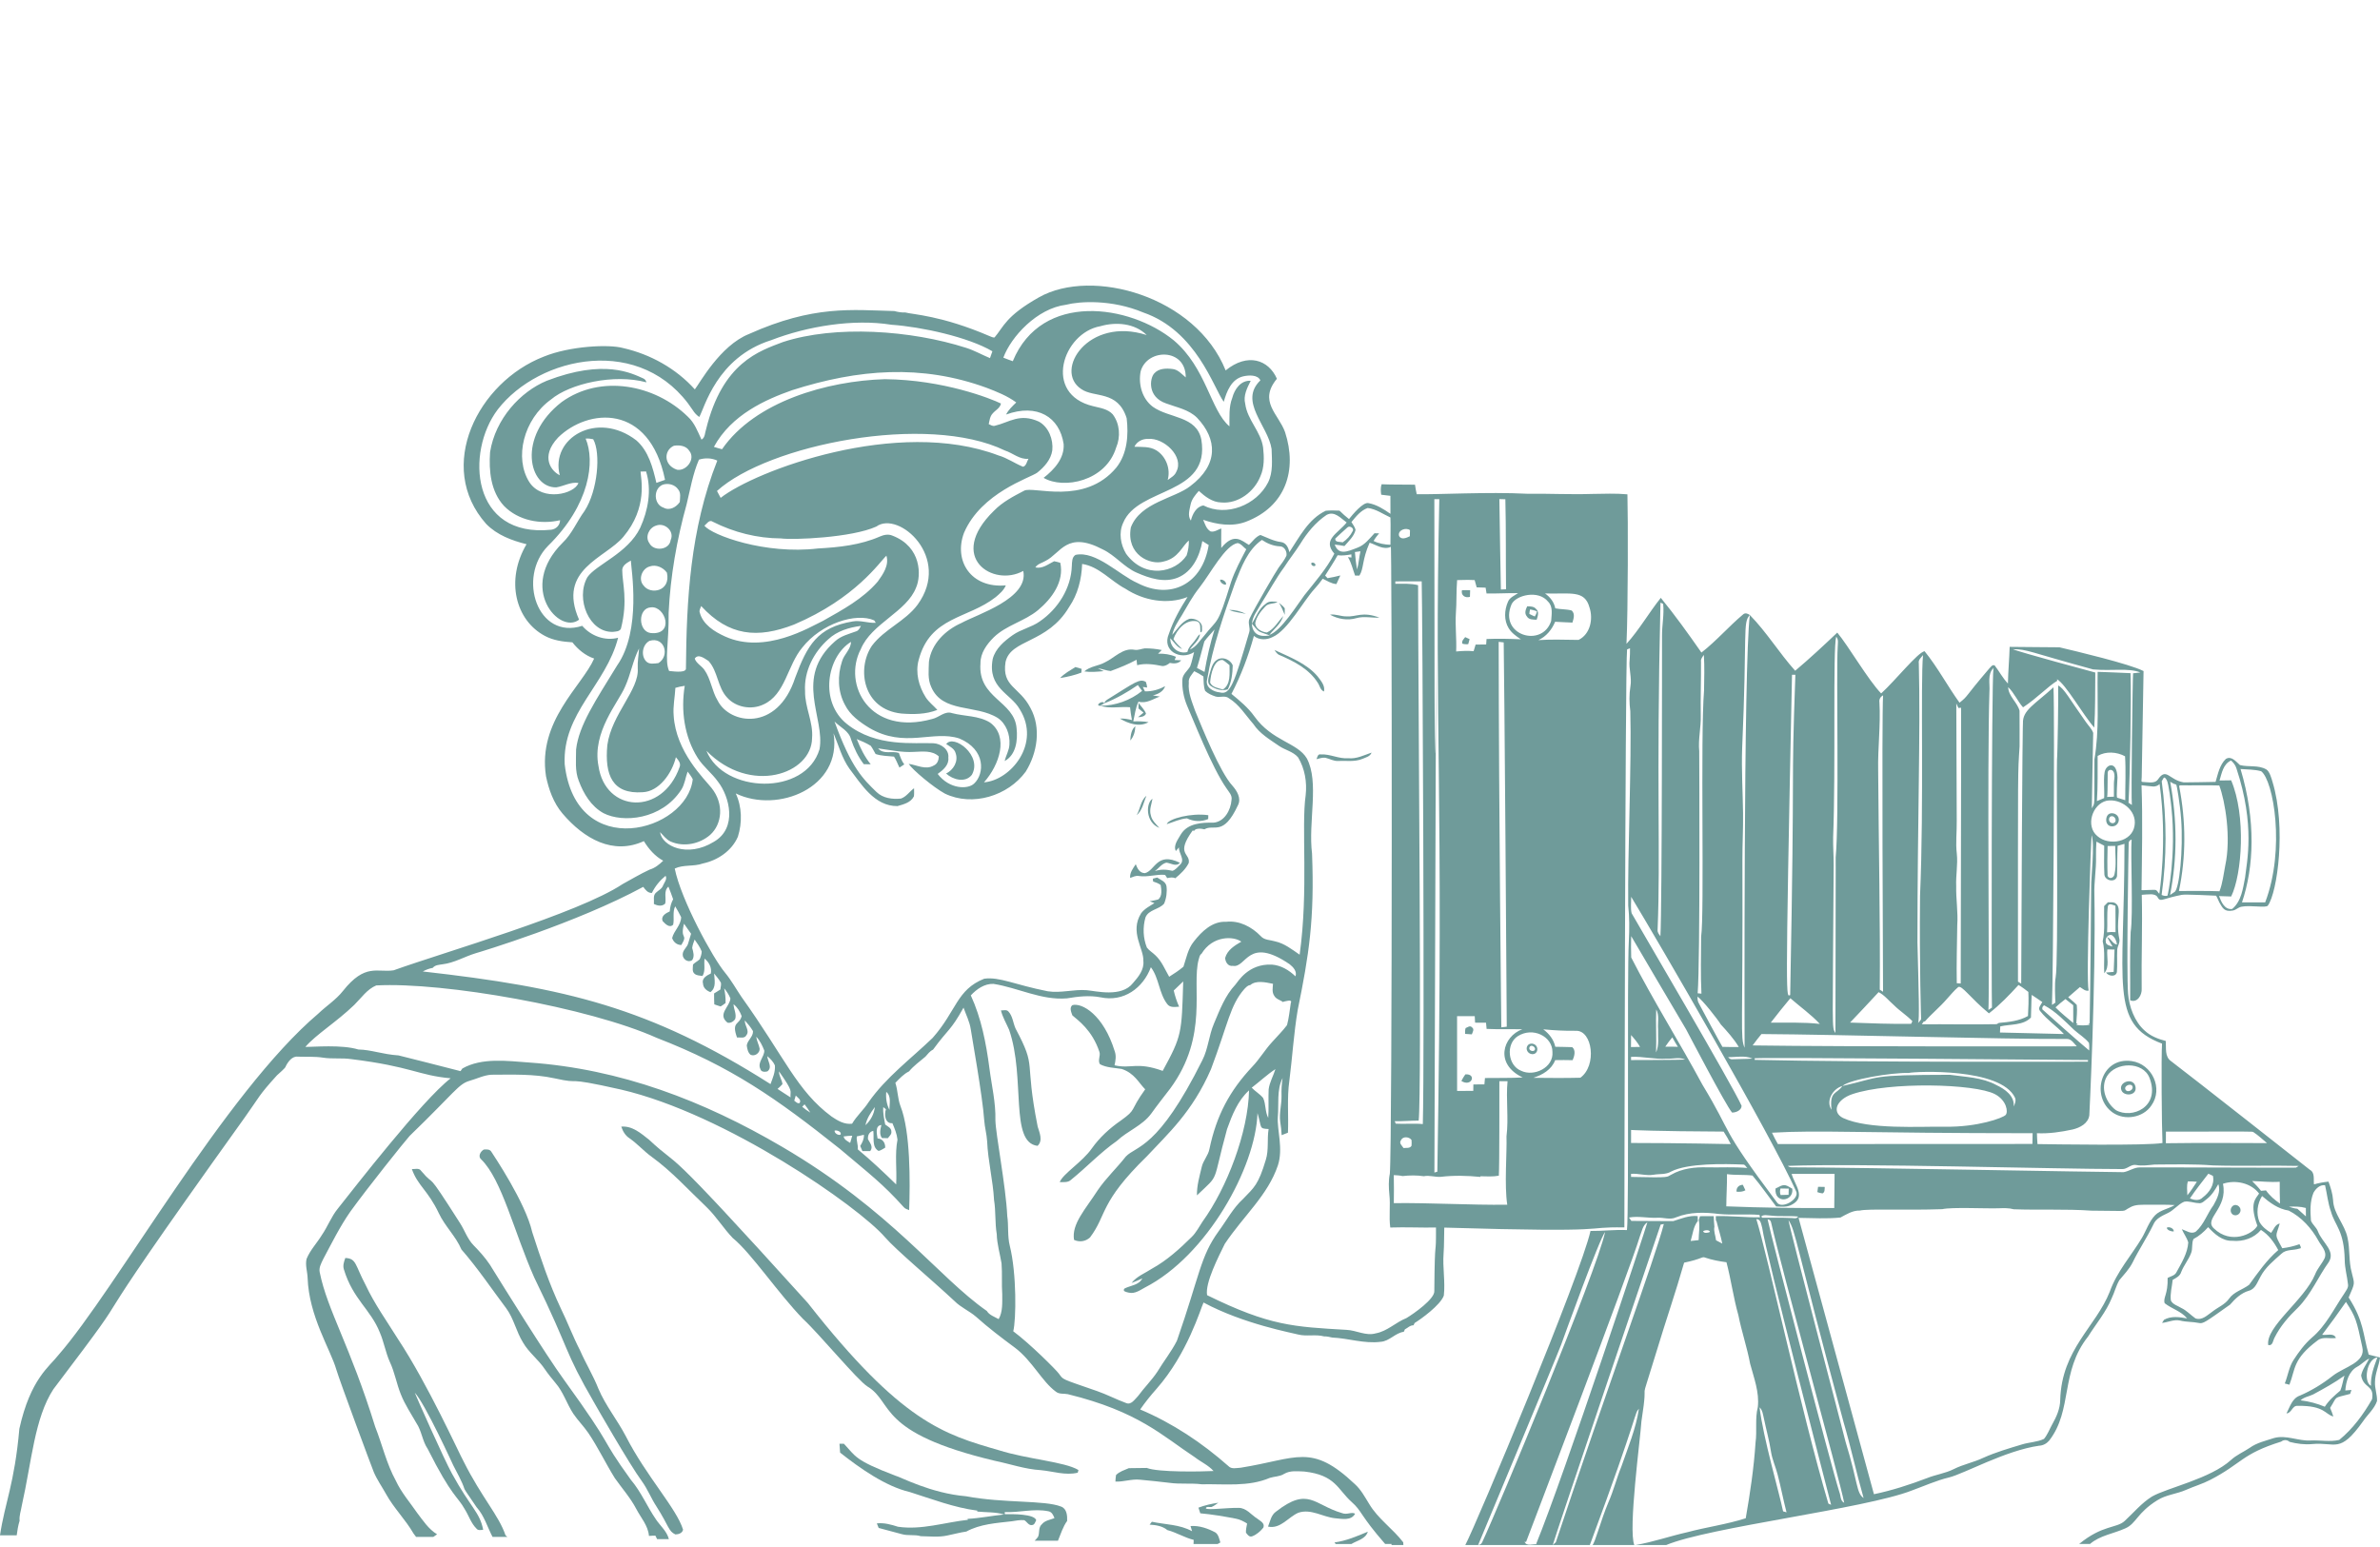<?xml version="1.0" encoding="UTF-8" standalone="no"?><svg xmlns="http://www.w3.org/2000/svg" xmlns:xlink="http://www.w3.org/1999/xlink" fill="#6f9b9a" height="3156.2" preserveAspectRatio="xMidYMid meet" version="1" viewBox="-0.0 -582.8 4856.3 3156.2" width="4856.3" zoomAndPan="magnify"><g id="change1_1"><path d="M946.204,2399.639c-10.2-18.279-72.875-157.566-134.315-250.418c-22.59-36.291-47.669-71.188-65.847-110.033 c-21.889-41.098-18.327-54.057-41.432-55.132c-2.654,7.364-5.474,15.392-2.919,23.287c18.472,61.13,54.867,81.833,73.41,128.941 c8.293,19.273,11.644,40.271,20.136,59.478c10.151,21.263,13.833,44.849,22.723,66.643c8.127,20.6,20.6,39.077,31.514,58.284 c11.013,16.188,12.208,36.788,23.254,53.01c49.787,98.799,60.732,96.169,75.766,123.302c8.16,12.937,12.672,28.429,23.818,39.342 c3.35,4.346,8.957,2.654,13.568,2.289c-7.066-36.286-25.486-44.808-63.757-114.776c-15.727-28.287-74.331-160.242-75.733-164.8 c20.633,21.459,78.047,147.346,78.585,148.347c40.642,76.445,2.513,19.19,47.569,85.353c15.645,17.318,21.774,40.219,32.487,60.517 h30.294c-1.351-1.036-2.63-2.159-3.834-3.295C1017.971,2509.55,982.96,2472.939,946.204,2399.639z" fill="inherit"/><path d="M2164.957,2491.261c-33.728-13.322-116.011-6.442-193.926-21.031c-72.075-6.043-134.126-39.706-144.399-42.096 c-83.688-31.98-80.009-38.963-104.692-65.018c-2.256,0-6.767-0.066-9.056-0.066c0.564,6.037,1.062,12.108,1.327,18.178 c40.07,31.618,92.687,68.909,142.077,80.41c45.513,14.33,90.328,31.812,137.931,37.949l-0.232,1.891 c18.278,1.858,37.219,0.63,54.9,6.004c-24.979,2.488-49.692,7.629-74.804,8.956l0.995,1.891 c-47.436,5.175-94.574,21.197-142.708,14.165c-14.032-4.445-28.296-8.559-43.223-6.867c1.227,3.052,2.455,6.137,3.748,9.288 c15.591,4.544,31.481,8.127,47.105,12.639c12.672,3.749,26.173,0.332,38.845,4.18c18.046,0.265,36.357,2.554,54.17-1.427 c12.97-2.488,25.675-6.203,38.779-8.028c28.064-15.359,61.004-17.283,92.186-20.899c8.592-1.294,17.216-3.118,25.974-2.289 c5.706,3.052,9.122,11.909,16.752,9.786c4.578-0.763,5.606-6.402,7.663-9.786c-4.021-12.952-48.083-12.435-64.155-12.274v-4.213 c29.623,1.294,59.279-7.762,88.703-1.758c7.232,1.161,10.416,7.895,12.639,14.098c-8.857,3.417-19.373,4.611-25.708,12.473 c-7.63,6.502-4.08,17.482-7.796,25.676c-2.056,2.845-4.42,5.47-6.95,7.917h47.598c5.806-13.694,9.904-28.244,18.764-40.426 C2177.927,2509.837,2176.866,2495.507,2164.957,2491.261z" fill="inherit"/><path d="M2480.161,2544.237c-15.591-8.392-32.973-14.463-50.953-13.202c1.028,3.516,2.09,7.032,3.184,10.582 c-25.178-14.032-54.535-13.402-82.002-19.34c-1.161,1.459-3.516,4.445-4.677,5.905c12.639,0.73,26.173,2.654,36.224,11.079 c18.543,4.843,34.997,15.458,53.772,20.003c-0.089,2.057-0.259,5.95-0.364,8.382h49.272c1.664-0.949,4.121-2.334,5.494-3.107 C2487.724,2557.44,2486.596,2548.915,2480.161,2544.237z" fill="inherit"/><path d="M2725.537,2567.557c-0.539,0.036-1.079,0.054-1.617,0.089h33.625c11.919-7.29,28.957-10.104,33.475-25.101 c-22.06,9.255-44.186,18.742-68.103,21.96L2725.537,2567.557z" fill="inherit"/><path d="M4856.33,2187.104c-7.729-1.99-15.425-3.914-23.055-5.872c-12.239-42.525-9.438-67.469-40.935-116.568 c13.792-31.601,12.025-26.477,6.303-50.886c-6.535-23.188-3.284-47.702-8.658-71.122c-5.539-27.301-28.461-48.432-29.456-76.96 c-0.93-12.937-4.91-25.344-9.355-37.451c-10.018,1.062-19.937,2.819-29.59,5.606c-1.326-10.217,2.455-23.951-8.492-29.822 c0,0-245.713-193.421-282.828-221.359c-13.7-9.222-9.985-27.301-11.079-41.399c-15.492-3.981-30.917-9.919-42.793-20.932 c-20.952-18.277-32.157-49.557-34.068-75.467c-3.793-46.127,1.104-304.807,1.127-305.816c-0.364-4.445,1.659-7.364,6.038-8.791 c-2.393,32.196,3.481,153.472-1.99,188.784c-2.024,46.342-0.531,92.75-0.996,139.158c14.696,6.27,24.547-11.079,23.486-23.751 c-0.796-63.791,1.858-127.614,0.2-191.404c-0.007-0.262,18.21-1.29,20.056-1.115c12.875,1.225,11.759,7.201,15.014,9.942 c5.244,4.415,11.1-1.773,46.708-8.8c7.062-1.394,62.591,1.42,69.752,1.764c0.84,0.04,5.962,12.298,6.78,13.725 c6.615,11.548,10.099,19.704,27.366,16.616c7.129-1.275,10.844-6.52,17.743-7.846c19.043-3.661,49.963,3.122,53.898-2.326 c19.552-27.073,37.618-159.603,9.529-252.219c-2.126-7.009-5.89-21.568-12.748-25.599c-16.354-9.52-36.356-4.346-53.838-8.923 c-7.729-6.767-17.283-19.472-28.694-12.473c-12.738,12.108-16.122,30.618-20.935,46.839c-1.006,0.019-63.388,1.264-64.967,1.004 c-30.075-4.948-35.389-31.373-52.616-5.989c-4.753,7.004-14.538,6.468-21.95,5.773c-14.712-1.379-11.446,1.578-11.188-10.895 c0.932-44.952,3.736-216.029,3.736-216.029c-28.642-14.696-138.843-40.687-171.667-48.498c-4.639-0.173-98.418-0.626-101.542-0.871 c-0.664,24.971-3.117,49.808-3.516,74.779c-10.714-11.08-17.747-24.879-27.101-36.954c-5.341-2.156-8.061,3.748-11.312,6.701 c-52.66,61.502-41.196,54.033-60.34,69.397c-24.747-34.333-44.683-72.283-71.354-105.09c-14.137,2.619-58.831,58.981-88.571,86.182 c-26.465-27.31-67.281-97.725-89.532-124.131c-28.031,26.604-56.327,52.976-85.883,77.855 c-32.675-36.39-58.184-78.751-92.485-113.682c-13.173,98.529-10.752,881.949-10.75,882.956 c-9.354-22.532-3.242-32.426-4.45-383.076c-0.11-31.897,1.746-63.852,1.298-95.638c-0.584-44.225-3.403-88.895-1.788-133.026 c10.471-238.369,0.646-255.348,15.69-271.217c-3.98-2.853-9.421-5.208-13.667-1.393c-29.49,24.68-54.734,54.37-85.153,77.955 c-26.538-38.015-53.507-75.766-82.898-111.658c-24.415,30.519-43.788,64.852-70.027,93.911 c3.229-67.553,3.279-259.99,1.924-305.119c-24.017-2.223-48.133-1.095-72.15-0.796c-44.319,1.427-88.57-0.929-132.856-0.398 c-78.973-4.161-186.119,2.04-224.942,0.896c-1.458-6.39-2.572-12.918-3.516-19.373c-22.69-0.531-45.413,0.199-68.069-0.896 c-2.521,6.9-1.792,14.231-0.896,21.363c6.236,0.73,12.506,1.46,18.809,2.256c0.1,12.241,0.033,24.481,0.066,36.755 c-13.634-9.487-28.064-18.875-44.683-21.827c-11.001-3.099-33.058,23.949-39.906,32.509c-6.867-5.274-13.169-11.179-19.373-17.183 c-9.354-0.431-18.742-0.697-28.064,0.232c-35.329,16.719-53.607,53.507-74.273,84.556c-1.891-9.222-6.568-19.406-17.017-20.733 c-14.994-1.824-28.197-8.99-41.996-14.43c-9.885,3.616-16.022,13.269-23.486,20.268c-14.463-8.167-30.013-26.283-56.393,6.203 c-0.033-13.236-0.398-26.471,0-39.74c-7.032,2.388-14.098,7.928-21.794,6.037c-8.724-4.909-11.411-15.193-15.16-23.718 c27.799,9.62,58.616,14.629,86.945,4.113c81.851-31.103,105.388-105.868,80.145-183.078c-13.176-36.817-54.975-62.4-16.62-108.838 c-16.942-38.88-59.804-53.528-104.592-17.018c-60.786-151.366-272.406-210.418-380.852-149.176 c-68.327,38.587-72.126,60.234-90.66,81.869c-3.616,0.73-6.966-1.659-10.25-2.72c-98.115-42.212-156.788-44.013-172.165-48.266 c-7.497,0.464-14.927-0.929-22.093-2.82c-86.77-2.21-164.534-12.357-296.76,46.906c-58.92,23.507-100.413,100.466-110.331,112.919 c-38.248-42.56-90.726-71.719-146.39-84.357c-29.098-8.106-108.548-4.147-161.583,17.416 c-134.938,52.103-221.663,224.638-117.795,341.443c21.993,22.624,52.379,33.935,82.367,41.432 c-43.494,73.64-22.392,155.412,37.518,187.125c17.183,9.189,36.854,11.843,56.028,13.07c11.677,14.795,26.372,27.002,44.418,33.106 c-24.459,55.839-115.703,127.371-98.256,240.102c5.672,27.235,15.359,54.535,33.604,76.031 c44.385,52.121,103.39,85.198,166.127,56.393c9.852,16.122,22.624,30.784,39.409,39.973c-7.995,7.829-16.885,14.994-27.799,18.212 c-18.908,8.724-36.788,19.538-55.066,29.49c-90.474,60.238-364.545,139.012-467.133,175.913 c-33.325,5.122-58.014-15.219-103.597,42.361c-14.231,17.946-33.803,30.319-50.19,46.043 c-190.503,161.415-412.722,562.144-530.36,696.785c-18.13,23.528-56.858,48.131-79.547,150.138 c-10.112,113.483-29.36,149.8-39.537,217.522h34.091c1.335-10.02,2.883-20.021,5.911-29.667 c-1.128-10.449,2.919-20.633,4.445-30.85c20.31-90.335,25.915-178.421,64.454-237.514c212.606-280.3,0.249-9.854,390.064-553.935 c31.062-43.355,27.246-43.788,66.217-86.62c2.516-2.765,17.852-14.995,17.852-18.347c4.545-9.189,13.07-21.131,24.68-19.704 c17.117,0.63,34.367-0.663,51.384,2.023c18.908,2.952,38.148,0.232,57.09,2.919c124.28,15.357,136.521,33.163,203.347,39.21 c-58.199,44.858-197.284,224.53-230.415,266.142c-13.236,16.288-20.468,36.357-32.343,53.573 c-10.018,16.487-23.884,30.718-31.249,48.763c-3.085,12.804,1.659,25.775,2.123,38.646c2.559,78.394,46.912,146.543,58.583,187.225 c7.117,24.08,72.496,199.708,76.33,208.886c6.701,15.856,16.719,29.921,25.045,44.948c15.889,28.827,39.774,52.213,56.194,80.741 c1.733,2.271,3.447,4.56,5.158,6.878h35.177c2.578-1.756,5.143-3.523,7.665-5.352c-17.283-10.449-28.396-27.699-40.404-43.356 c-14.961-21.794-32.609-41.897-43.788-66.046c-19.008-34.665-27.632-73.51-42.096-110.033 c-51.686-166.817-97.382-237.266-113.118-314.972c-2.19-9.554,3.019-18.543,6.933-26.87c17.548-32.907,34.134-66.478,55.497-97.162 c35.284-48.838,111.252-143.729,120.979-154.45c93.166-90.043,99.263-105.76,122.638-112.554 c14.662-4.08,28.661-11.345,44.02-12.307c42.991-0.099,86.48-1.957,128.775,7.298c63.089,13.916,7.973-5.894,136.106,23.055 c213.829,49.812,484.686,238.916,538.354,301.139c22.999,26.537,93.768,85.422,141.845,130.268 c12.838,13.004,30.054,20.103,43.821,31.912c25.244,22.624,52.313,43.157,79.547,63.326c35.241,26.5,55.102,68.963,83.362,89.565 c6.9,5.838,16.42,3.549,24.647,5.274c144.525,35.466,192.857,85.061,259.209,128.742c12.44,9.653,27.433,16.088,38.049,28.031 c-24.613,1.174-112.622,2.972-136.173-6.27c-12.274,0.431-24.548,0.033-36.755,0.464c-8.99,4.014-19.074,6.801-26.073,14.065 c-0.664,4.412-1.095,8.857-1.227,13.335c16.918,0.697,33.338-5.739,50.289-3.848c19.937,1.957,39.906,3.848,59.843,6.336 c21.927,3.152,44.086,0.232,66.079,2.986c46.375-0.995,95.138,5.672,138.992-13.136c9.587-2.985,20.202-2.488,28.959-8.061 c12.406-7.464,27.367-5.208,41.167-4.843c63.989,7.135,67.846,36.327,96.731,62.165c21.688,19.127,16.432,26.233,68.376,85.673 h12.985v2.211h24.205c-0.396-3.786-0.26-4.012-0.217-5.44c-21.206-27.906-51.465-47.917-69.49-78.298 c-8.791-14.165-16.752-29.291-29.292-40.57c-89.352-84.515-117.402-51.955-233.168-33.471c-8.393,0.332-18.643,3.549-25.078-3.55 c-53.607-47.337-113.814-87.442-179.828-115.34c10.283-14.861,21.629-28.926,33.604-42.394 c63.125-71.823,89.548-163.112,95.669-175.813c81.693,43.961,182.355,62.216,192.997,65.25c17.416,4.412,35.693-0.863,53.076,3.848 c5.507-0.166,10.98,1.095,16.387,2.355c33.073,1.393,65.515,13.004,98.953,8.691c17.814-1.095,29.955-18.211,47.171-20.401 c0.564-1.228,1.659-3.715,2.222-4.943c5.673-2.853,10.847-8.691,17.548-8.293c0.63-1.194,1.825-3.616,2.422-4.81 c11.811-7.117,52.593-36.266,59.511-55.895c3.184-28.528-2.687-57.156-0.498-85.717c1.294-17.648,0.829-35.329,1.393-52.976 c361.659,10.855,275.144-1.847,367.517-0.398c0.031-1.002,1.455-1152.541,5.507-1179.377c1.493-0.597,4.478-1.791,5.971-2.388 c0.1,8.028-0.166,16.055-0.763,24.05c-2.123,17.946,4.843,35.66,1.625,53.606c-2.753,16.785-2.455,33.902-0.232,50.754 c2.799,102.767-5.585,292.168-4.279,396.874c2.654,23.818,2.388,47.834,1.294,71.752c-4.064,67.161,0.656,551.194-3.848,590.17 c-24.846-1.128-49.593,2.057-74.406,1.791c-19.419,87.946-232.089,596.745-255.501,640.934h254.11 c102.625-276.249,89.703-266.409,100.178-278.195c-6.071,40.935-22.425,79.249-35.826,118.127 c-9.786,23.917-15.956,49.162-26.406,72.813c-15.185,35.693-27.393,83.378-32.643,87.254h85.492 c-12.863-31.375,12.439-218.001,14.458-252.055c17.276-110.567-10.269-8.031,31.282-144.333 c18.079-60.108,38.679-119.454,55.862-179.827c37.117-7.704,36.674-13.222,42.892-10.317c14.098,4.843,28.76,7.464,43.522,9.454 c9.421,35.76,14.23,72.548,24.315,108.142c6.635,33.272,17.681,65.482,23.95,98.821c7.696,28.926,19.141,58.184,15.724,88.603 c-6.071,23.652-1.294,48.233-4.644,72.216c-3.417,51.882-11.046,103.398-20.036,154.616 c-39.11,12.639-80.078,17.946-119.719,28.594c-35.187,7.913-69.494,19.939-105.012,26.084h62.367 c86.922-36.52,405.585-73.857,501.352-111.337c25.277-9.156,49.891-20.401,76.131-26.704c30.25-7.372,115.034-54.956,183.51-64.653 c7.928-0.365,15.292-4.313,20.468-10.35c48.552-62.45,22.151-140.125,79.447-212.436c16.188-25.874,36.356-49.493,48.1-77.988 c5.872-12.042,8.924-25.377,15.658-36.987c9.653-11.577,20.268-22.623,27.168-36.224c12.805-26.339,29.324-50.621,42.096-76.993 c5.075-12.573,18.046-18.179,29.457-23.652c12.539-5.739,20.832-17.813,33.537-23.221c9.72-1.99,19.273,2.488,29.025,2.786 c7.365,1.725,12.506-4.876,17.88-8.791c10.019-7.895,16.62-18.908,22.79-29.855c5.473,14.397-2.654,30.22-9.72,42.792 c-12.904,17.316-19.373,39.243-35.859,53.806c-9.354,6.601-19.804-1.791-28.86-4.711c3.948,9.189,10.317,17.349,13.169,27.036 c-1.493,22.325-13.7,41.731-24.149,60.871c-3.351,6.933-11.843,8.127-17.979,11.544c0.983,33.771-9.824,40.443-5.971,51.682 c14.496,11.378,33.77,16.254,45.777,30.95c-15.657-2.886-32.708-5.407-47.204,2.82c-0.995,1.592-2.985,4.744-3.98,6.336 c12.307-1.26,24.348-7.63,36.921-4.777c12.34,3.118,25.244,2.256,37.75,4.843c9.245,2.119,12.979-1.153,64.122-37.385 c10.416-12.042,22.491-23.685,38.215-28.263c13.601-3.384,17.614-18.212,23.917-28.86c9.952-19.107,27.068-32.675,42.792-46.806 c9.753-9.355,24.481-6.27,36.49-10.449c6.104,0.099,1.227-6.369,0.199-8.923c-11.378,4.113-23.154,6.833-35.129,8.227 c-16.732-30.545-13.021-22.471-5.108-50.422c-9.454,1.858-12.34,12.307-17.549,19.074c-9.521-5.606-18.609-12.738-23.95-22.557 c-6.999-17.051-4.213-37.186,5.44-52.611c15.724,13.733,33.073,26.505,54.336,29.689c26.107,13.335,46.773,36.125,60.738,61.7 c5.872,10.781,17.582,21.297,12.871,34.731c-5.44,11.876-14.96,21.429-19.704,33.703 c-21.803,52.646-101.281,106.625-95.669,144.333c9.521,1.957,9.521-9.255,12.938-15.226c11.577-23.453,29.158-43.323,47.867-61.336 c26.538-26.936,41.001-62.563,62.795-92.916c14.083-22.801-13.216-39.269-22.159-62.364c-3.052-8.426-11.18-13.932-14.265-22.026 c-1.359-18.908-2.289-38.911,5.109-56.824c4.677-8.492,13.103-16.984,23.685-15.392c4.213,17.88,5.772,36.39,12.075,53.772 c8.134,29.17,26.811,38.029,28.031,98.754c0.1,16.752,4.942,33.006,6.701,49.593c1.227,7.298-4.313,12.97-7.63,18.842 c-20.898,30.751-37.219,65.615-66.112,89.997c-14.861,12.97-26.604,29.026-37.319,45.479c-9.388,14.563-11.61,32.144-17.946,48.001 c3.085,0.796,6.236,1.658,9.454,2.521c12.603-32.18,6.435-52.232,57.819-90.594c10.648-8.26,24.78-2.587,37.087-4.777 c-4.246-11.179-19.008-4.843-28.13-6.568c16.719-21.927,32.907-44.318,48.598-67.008c20.231,31.225,21.594,37.214,33.206,91.556 c8.255,32.464-36.279,40.364-60.739,59.677c-20.4,16.089-42.692,29.689-66.576,39.973c-15.757,5.44-20.202,22.955-27.201,36.257 c10.515-0.464,11.577-16.155,22.523-15.392c55.596-0.861,56.08,17.488,73.013,21.695c-1.824-6.038-4.047-11.843-6.535-17.515 c16.119-25.437,4.771-18.885,40.802-28.562c0.697-2.023,2.09-6.037,2.753-8.028c-4.279,0.232-8.426,0.63-12.573,1.028 c1.46-18.211,7.099-39.11,24.349-48.432c8.757-4.677,15.358-12.572,24.448-16.719c-5.573,11.445-13.966,21.828-16.487,34.533 c4.492,26.841,27.473,18.637,22.292,48.531c-17.648,30.949-39.21,60.274-66.942,82.964c-19.207,4.545-38.944,0.166-58.383,1.161 c-25.277,1.526-49.825-12.042-75.003-4.943c-16.852,5.573-34.798,9.454-49.394,20.003c-12.572,8.459-26.902,14.364-38.148,24.747 c-42.135,38.33-129.97,56.706-161.118,74.505c-21.496,13.335-37.617,33.206-56.061,50.124 c-16.533,14.971-44.974,7.609-92.672,46.729c0.201,0,22.398,0,22.197,0c20.303-17.549,48.318-21.02,72.134-31.901 c22.503-9.886,23.524-31.428,65.25-57.322c17.78-11.312,39.475-12.672,58.482-21.131c16.354-7.232,33.637-12.208,49.56-20.468 c64.513-33.331,63.989-52.901,144.598-78.021c5.142-4.18,12.307-4.08,17.25,0.531c15.027,3.848,30.486,5.905,46.043,4.445 c48.363-4.611,55.643,20.894,103.796-46.408c9.256-13.932,23.055-25.211,28.528-41.399c0.564-13.103-4.81-25.742-4.146-38.878 C4846.146,2219.812,4854.241,2204.055,4856.33,2187.104z M3158.768,644.821c10.549,10.283,7.099,26.239,6.336,39.376 c-17.791,55.797-107.992,29.555-80.808-34.101C3093.158,631.55,3139.245,620.186,3158.768,644.821z M3071.624,435.901 c1.559,61.203,0.664,122.439,1.393,183.675c-2.654,0.133-7.895,0.398-10.516,0.531c0,0-2.897-152.985-3.085-184.505 C3063.431,435.702,3067.511,435.802,3071.624,435.901z M2970.681,668.44c1.758-22.491,0.597-45.081,2.521-67.572 c11.909-0.199,23.851-0.763,35.793,0.033c1.261,4.943,2.654,9.852,4.113,14.762c6.038,0.199,12.108,0.365,18.245,0.63 c0.597,3.948,1.227,7.895,1.891,11.876c21.396,0.398,42.792-0.962,64.222-0.73c-7.431,5.341-17.349,8.857-20.699,18.179 c-7.198,16.685-8.227,37.451,1.625,53.341c5.938,9.819,15.525,16.52,24.946,22.69c-23.386-0.962-46.74-1.592-70.093-0.564 c-0.199,2.786-0.597,8.326-0.796,11.113c-7.198,0.166-14.33,0.265-21.496,0.265c-1.36,4.478-2.72,8.957-4.08,13.435 c-11.909-1.028-23.818-0.564-35.627,0.63C2972.406,720.487,2968.989,694.48,2970.681,668.44z M3074.477,1512.145 c-3.748,0.398-7.43,0.829-11.079,1.294c0,0-5.081-436.482-5.407-786.583c2.554,0.298,7.696,0.829,10.25,1.128 C3069.307,761.729,3074.728,1507.194,3074.477,1512.145z M2936.845,435.768c-10.597,483.681,9.466,567.427-4.014,1372.208 c-1.493,0.431-4.479,1.327-5.971,1.758c7.668-2392.531,0.379,140.665-0.133-1374.066 C2929.248,435.669,2934.324,435.735,2936.845,435.768z M2877.035,499.061c-0.133,4.08-0.232,8.16-0.299,12.274 c-6.601,3.35-17.714,8.293-21.993-0.73C2851.459,499.094,2868.875,492.593,2877.035,499.061z M2893.555,611.184 c-15.226-3.749-30.95-2.787-46.441-2.753v-4.81c17.913-0.564,35.859,0.1,53.805-0.232c1.615,41.115,6.141,968.66,2.289,1107.459 c-18.377-1.791-36.821,0.199-55.199-0.829c-0.531-1.26-1.625-3.815-2.156-5.075c16.288,0.464,32.575-1.227,48.896-1.161 C2901.259,1644.806,2893.874,845.975,2893.555,611.184z M2880.153,1755.133c-3.549,5.838-10.682,3.815-16.288,4.578 c-2.919-4.677-9.72-9.719-5.374-15.657c3.649-8.691,16.553-7.696,21.662-0.863 C2880.518,1747.138,2880.485,1751.152,2880.153,1755.133z M2790.654,453.748c17.051,1.891,31.182,12.44,46.474,19.34 c0.796,18.576-0.166,37.153,0.033,55.729c-11.876-0.431-23.718-2.455-34.4-7.795c3.118-5.606,7.132-10.648,11.245-15.591 c-2.355-0.033-7.066-0.1-9.421-0.133c-10.317,10.98-19.804,23.95-34.466,29.324c-21.911,8.594-38.317,15.773-46.74-6.203 c6.668,0.597,13.302,1.692,19.937,2.952c8.558-9.985,19.207-19.406,22.59-32.575c-0.962-6.236-5.407-11.08-8.393-16.387 C2766.803,471.23,2776.457,458.724,2790.654,453.748z M2775.926,542.086c-2.886,12.274-3.251,25.045-7.032,37.087 c-1.891-11.776-3.417-23.652-4.246-35.594C2768.362,543.081,2772.144,542.584,2775.926,542.086z M2759.97,501.151 c-4.511,9.122-11.743,16.918-20.103,22.623c-5.374-1.327-16.453,0.464-15.259-7.663c7.961-7.729,16.321-15.093,24.581-22.524 C2753.534,488.712,2764.149,495.081,2759.97,501.151z M2653.188,526.926c13.833-22.69,31.414-44.119,53.54-58.98 c16.255-8.923,29.092,6.767,41.101,15.392c-18.559,22.95-50.088,35.162-25.145,63.592c-15.956,31.049-39.442,57.455-61.004,84.656 c-14.539,19.179-47.287,72.858-71.619,81.073c9.852-12.506,23.818-22.557,28.329-38.579c-10.549,11.71-18.543,26.77-33.338,33.77 c-10.482-1.095-23.652-7.663-23.718-19.605c2.687-13.004,11.445-23.984,20.401-33.405c6.469-7.663,17.449-4.445,25.211-9.587 c-8.16-0.564-17.548-2.388-24.05,3.848c-14.363,9.786-19.804,26.803-28.296,40.935c0.763-15.525,11.677-27.599,18.61-40.769 c15.923-24.946,29.722-51.218,47.337-75.069C2630.83,558.042,2642.971,543.114,2653.188,526.926z M2591.189,713.952 c-6.771,0.241-34.491,7.338-37.02-24.282c5.241,5.44,9.255,12.373,15.856,16.387 C2576.825,709.308,2584.223,711.033,2591.189,713.952z M2574.868,518.865c10.914,7.331,23.121,12.44,36.423,13.103 c9.388-0.199,15.26,10.748,13.634,19.207c-4.114,8.923-10.35,16.619-16.089,24.514c-4.923,6.671-50.157,84-59.08,103.664 c-4.611,9.189,2.455,19.24-0.995,28.694c-30.335,103.779-38.563,127.958-59.677,121.941c-13.169-1.028-30.187-10.283-26.04-25.941 c11.378-67.871,34.068-133.121,57.156-197.741C2532.938,574.595,2545.61,539.133,2574.868,518.865z M2651.861,1365.192 c-15.657-10.715-31.116-23.055-50.09-27.201c-9.852-3.052-21.861-2.223-29.192-10.582c-18.212-18.908-43.788-32.443-70.657-29.324 c-28.097-1.493-49.891,19.671-65.88,40.205c-12.042,14.729-15.359,33.869-21.264,51.384c-9.023,7.762-19.14,14.164-29.125,20.567 c-8.625-14.994-15.16-31.713-28.064-43.721c-5.54-5.573-12.672-9.52-17.416-15.823c-7.762-19.34-8.625-41.266-2.985-61.236 c6.203-16.42,27.931-16.155,38.181-28.528c4.611-11.047,6.303-23.652,4.777-35.528c-1.692-9.554-11.942-12.771-18.908-17.615 c-2.223,0.564-6.668,1.725-8.89,2.289c0.133,1.426,0.398,4.346,0.498,5.772c5.374,1.758,10.848,3.616,15.458,7.099 c1.526,9.587,3.516,22.159-4.677,29.357c-5.772,1.924-11.876,2.588-17.747,3.881c3.185,1.26,6.402,2.521,9.686,3.749 c-9.521,6.104-20.169,11.378-27.102,20.666c-23.908,38.227,5.675,72.12,4.511,97.228c1.957,18.013-10.051,32.575-21.098,45.181 c-23.431,30.094-75.932,16.158-94.773,14.629c-26.505-2.057-52.744,6.402-79.216,2.223c-67.86-13.411-98.25-29.933-129.638-25.642 c-56.504,22.546-56.096,65.11-105.289,120.847c-44.517,42.792-95.138,80.244-130.865,131.362 c-9.918,15.491-24.149,27.699-33.438,43.655c-15.624,2.057-29.49-6.27-41.864-14.662 c-70.914-52.449-95.638-120.879-183.741-243.916c-11.179-16.487-20.832-34.068-33.537-49.493 c-25.036-29.762-90.057-149.163-102.735-212.602c18.079-8.492,38.911-3.583,57.554-10.383 c30.187-6.402,58.881-25.742,71.321-54.635c8.957-28.495,8.426-60.971-4.412-88.238c85.537,41.464,217.506-11.719,199.565-122.738 c10.283,24.282,16.885,50.455,32.476,72.283c23.99,31.396,50.849,76.719,97.991,76.296c12.406-3.583,27.433-7.198,33.537-20.003 c0.73-5.44,0.299-10.947,0.266-16.42c-9.222,6.668-15.691,17.316-26.77,21.064c-17.382,1.825-36.622-0.663-49.725-13.269 c-27.316-26.584-51.521-49.052-85.784-143.935c11.644,11.743,29.689,19.24,33.77,36.655c6.104,17.946,14.43,35.262,25.941,50.389 c4.711,0.066,9.421,0.133,14.165,0.232c-12.539-15.293-21.164-33.239-28.528-51.45c9.786,3.948,19.572,8.16,28.595,13.733 c3.781,5.241,6.668,11.079,9.885,16.719c12.174,4.113,24.946,3.948,37.551,5.307c4.777,6.867,7.265,14.961,11.113,22.358 c3.251-2.189,6.535-4.312,9.852-6.468c-5.44-6.867-8.094-15.259-11.013-23.353c-14.231-4.843-31.381,3.782-42.394-9.321 c24.315,3.284,48.664,8.691,73.344,7.132c17.084-0.564,36.722-3.45,50.521,9.222c-0.166,7.696-3.019,15.624-10.648,18.742 c-16.321,9.454-34.201-1.294-50.853-3.516c7.765,12.134,50.482,47.965,73.908,60.672c56.161,27.201,128.808,4.644,164.9-44.783 c23.652-38.015,32.011-89.433,9.686-129.969c-22.231-43.409-58.733-42.85-50.853-93.745c10.49-47.203,85.316-37.162,129.77-112.255 c17.681-25.742,25.477-56.924,26.538-87.84c34.864,5.175,58.251,34.864,88.272,50.521c36.821,24.183,85.021,33.172,126.785,16.951 c-15.127,23.652-29.059,48.299-37.982,75.003c-15.105,34.783,23.901,55.287,51.351,37.385c-2.621,9.686-4.313,19.704-7.928,29.092 c-5.175,9.156-15.458,15.889-16.022,27.234c-0.796,18.046,2.787,36.456,9.719,53.142c12.04,27.037,50.302,125.676,80.277,168.383 c4.644,7.298,12.274,14.297,10.35,23.851c-1.493,20.567-14.396,44.65-37.02,46.375c-23.652-0.531-52.512,1.128-66.245,23.652 c-5.54,10.084-16.022,22.358-10.383,34.201c2.156-2.521,4.279-5.009,6.436-7.53c-0.962,11.942,13.037,24.813,2.587,35.03 c-4.876,4.611-9.354,10.848-15.89,12.871c-11.875-2.853-24.149-3.549-35.826,0.63c7.796-5.639,13.601-14.961,23.354-17.316 c9.322,0.929,19.771,9.156,27.732,0.298c-47.587-23.234-50.576,16.39-71.619,21.131c-10.748-0.232-15.226-9.521-18.543-18.212 c-5.54,8.492-12.506,17.15-11.478,27.964c5.805-1.824,11.577-5.274,17.913-3.914c17.88,2.82,35.461-4.047,53.441-2.289 c1.393,2.189,2.853,4.412,4.312,6.601c5.175-1.128,11.511-2.355,16.454,0.299c10.681-8.824,21.23-18.576,27.467-31.149 c3.692-20.628-27.698-16.892,7.961-66.278l3.151,0.63c2.587-5.772,15.06-4.71,20.865-3.052 c19.713-11.742,38.285,15.644,68.401-49.062c7.464-14.032-1.99-29.523-11.312-40.039c-25.463-27.793-61.357-117.164-76.064-152.825 c-6.402-18.411-14.729-37.087-12.838-57.056c-1.393-9.62,5.971-16.553,11.047-23.718c6.535,3.019,12.738,6.668,18.709,10.715 c0.663,9.852,0.066,20.169,3.616,29.556c5.871,5.673,13.667,8.89,21.33,11.445c8.857,2.621,19.107-2.82,27.002,3.45 c21.131,12.804,34.101,34.599,50.057,52.777c12.804,19.472,33.272,31.348,51.981,44.318c12.539,8.757,29.191,11.643,39.276,23.685 c13.766,22.989,18.344,50.555,15.425,77.026C2654.898,1104.687,2670.271,1232.53,2651.861,1365.192z M1828.589,1833.984 c-25.377-24.747-51.152-49.062-78.453-71.719c1.327-8.923-3.251-17.349-1.791-26.272c4.81-1.128,9.62-2.223,14.463-3.284 c0.464,8.426-3.251,15.89-7.563,22.856c1.493,3.45,2.986,6.9,4.478,10.416c5.274,0,10.549-0.033,15.856,0.033 c6.833-8.592-0.232-16.42-4.445-24.116c-0.962-7.663,2.554-15.691,10.781-17.217c2.023,13.369-3.417,33.139,10.781,40.935 c5.009-0.896,9.089-4.379,13.534-6.668c0.266-9.885-5.241-18.212-15.591-18.809c-1.459-9.156-5.573-26.173,7.762-27.434 c-2.023,8.99-4.611,18.344,1.095,26.637c4.047,0.033,8.094,0.133,12.174,0.265c2.853-4.147,7.995-7.795,7.132-13.468 c0.232-7.431-7.696-10.549-12.573-14.43c-2.156-11.743-4.943-23.486-3.914-35.495c1.36,1.128,4.08,3.384,5.44,4.511 c-4.08,10.449-1.559,30.021,13.103,28.23c4.611,10.781,9.156,21.861,10.449,33.637 C1825.504,1772.648,1830.414,1803.565,1828.589,1833.984z M1765.927,1713.104c2.82-13.932,10.814-25.808,19.173-36.987 C1783.541,1690.513,1776.542,1703.384,1765.927,1713.104z M1814.922,1681.822c-5.872-11.245-7.729-24.15-6.535-36.689 C1819.301,1654.024,1814.591,1669.681,1814.922,1681.822z M1738.991,1734.566c-1.426,4.876-2.853,9.753-4.246,14.662 c-5.307-3.417-12.008-6.27-13.402-13.136C1727.181,1735.229,1733.053,1734.798,1738.991,1734.566z M1715.339,1732.145 c-4.611,2.687-13.136-2.786-12.34-7.928C1707.444,1722.657,1717.362,1726.273,1715.339,1732.145z M1653.439,1687.428 c-5.905-3.417-11.312-7.563-16.586-11.876c1.592-1.692,3.185-3.35,4.81-5.009C1645.71,1676.05,1649.89,1681.523,1653.439,1687.428z M1631.446,1667.989c-4.545,1.46-7.497-2.687-10.814-4.91c1.028-3.516,2.057-6.999,3.085-10.482 C1627.399,1656.91,1636.123,1661.355,1631.446,1667.989z M1613.035,1656.346c-8.956-5.573-17.648-11.577-26.505-17.25 c3.45-3.151,7.066-6.137,10.051-9.719c-0.929-9.023-7.298-16.752-7.066-26.107 C1620.329,1647.21,1611.874,1641.388,1613.035,1656.346z M1365.238,786.301c-9.644-22.555-0.092-57.068-0.929-118.492 c3.616-75.003,16.653-149.475,36.755-221.824c7.431-30.485,12.639-61.999,25.111-90.892c12.207-3.914,25.742-3.483,37.452,1.924 c-55.558,140.241-62.847,286.342-63.989,423.18C1401.089,790.081,1380.289,787.947,1365.238,786.301z M1301.281,780.861 c3.388,43.787-53.17,93.24-62.032,156.54c-5.773,61.3,10.317,100.633,72.017,96.299c33.593-1.357,59.929-38.64,67.871-71.453 c4.511,5.606,10.947,12.34,7.53,20.136c-35.294,100.209-151.813,93.078-165.53-2.388c-13.399-69.08,40.782-129.406,54.402-161.881 c11.445-25.211,15.79-53.142,28.429-77.789C1303.272,753.825,1300.552,767.227,1301.281,780.861z M1142.187,386.872 c-16.365-7.592-41.054-36.994-3.284-77.06c60.695-59.346,186.053-70.701,218.108,86.48c-5.905,2.123-11.776,4.213-17.681,6.203 c-7.232-31.082-15.89-64.984-40.935-86.779C1218.387,254.15,1122.45,311.009,1142.187,386.872z M1383.881,415.964 c5.905,7.033,3.583,17.184,3.184,25.609c-6.999,10.383-20.932,18.377-33.073,11.478c-20.235-6.402-21.429-38.314-2.024-46.74 C1363.115,402.364,1377.147,405.847,1383.881,415.964z M1375.09,326.731c11.246-1.824,25.078-0.133,31.481,10.516 c13.236,16.288-6.17,41.664-25.012,38.447C1353.469,366.358,1354.414,335.859,1375.09,326.731z M1338.799,489.607 c17.714-6.767,38.115,11.71,29.623,29.623c-2.587,20.7-34.798,23.718-43.555,6.071 C1315.678,512.43,1324.502,493.887,1338.799,489.607z M1325.763,573.003c12.804-4.545,27.5,2.024,35.063,12.738 c8.369,38.173-33.447,45.256-47.138,26.737C1301.514,600.038,1309.541,577.415,1325.763,573.003z M1327.886,708.91 c-26.04-3.052-26.969-51.119,0.498-52.478C1357.889,653.335,1377.011,713.699,1327.886,708.91z M1343.51,770.212 c-8.227,0.829-18.643,3.218-25.045-3.516c-11.212-11.909-7.696-34.167,6.833-41.864 C1356.142,715.465,1367.406,755.511,1343.51,770.212z M2050.512,336.451c16.288,5.208,30.021,18.742,48,16.885 c-3.218,5.341-4.379,14.728-11.047,16.254c-17.084-6.9-32.277-17.979-50.123-23.088c-206.105-78.361-496.823,31.395-566.883,86.58 c-2.521-4.677-5.009-9.388-7.464-14.065C1566.998,324.531,1891.882,259.5,2050.512,336.451z M1430.72,653.81 c56.44,61.449,115.112,66.716,189.514,37.75c126.013-53.482,175.291-128.52,188.452-140.518 c5.938,19.273-6.833,37.816-17.615,52.744c-30.22,35.428-71.951,57.72-111.891,80.277c-26.053,12.26-117.89,69.08-199.963,31.746 c-21.595-9.786-44.716-24.149-51.318-48.465C1425.943,662.634,1429.426,658.156,1430.72,653.81z M1445.681,765.834 c19.373,21.164,18.245,53.772,38.016,74.737c18.046,20.268,49.759,25.642,74.007,14.098 c44.902-20.051,48.738-79.835,79.381-116.203c38.558-48.993,109.293-71.764,146.688-55.464c0.796,1.227,2.388,3.682,3.218,4.943 c-15.79,1.128-31.116-5.606-46.906-2.753c-72.241,11.909-92.985,48.923-117.563,114.909 c-36.327,111.339-133.996,95.159-158.199,46.541c-11.876-19.605-13.667-43.688-26.969-62.53 c-5.772-8.393-16.487-13.103-19.771-23.121C1424.948,750.143,1437.819,761.057,1445.681,765.834z M1656.989,923.402 c2.787-33.007-15.027-63.326-14.297-96.134c-2.455-40.105,17.747-79.414,47.337-105.587c18.046-16.951,42.56-24.249,66.61-27.334 c-2.223,4.445-4.511,9.554-9.753,11.079c-14.828,5.474-30.95,9.222-42.958,20.235c-85.188,74.578-19.66,156.19-31.746,220.364 c-28.697,95.999-195.545,90.274-230.747,3.085C1531.355,1040.497,1656.126,996.515,1656.989,923.402z M1935.039,963.209 c1.957-16.686-14.994-28.595-30.12-29.457c-39.561-1.835-116.443,8.908-176.742-39.21c-56.687-45.013-41.229-137.161,8.26-167.653 c-0.299,15.392-14.198,25.344-18.278,39.541c-9.521,28.794-8.89,62.066,5.971,89.035c10.383,20.899,29.955,34.997,49.394,46.873 c72.428,42.692,129.843,3.959,183.907,21.695c54.412,22.713,51.407,72.423,30.154,92.053c-12.71,12.178-50.286,11.73-74.273-19.704 C1924.159,988.586,1936.831,978.17,1935.039,963.209z M2442.344,780.064c5.606-17.847,10.151-35.992,15.094-54.038 c6.17-8.758,14.032-16.188,20.799-24.481c-8.89,28.362-15.392,57.421-20.434,86.713 C2452.595,785.571,2447.486,782.751,2442.344,780.064z M2525.375,525.268c7.232,1.294,11.809,8.525,17.581,12.738 c-11.279,21.794-23.154,43.456-31.016,66.809c-28.787,93.044-25.75,72.034-55.497,110.331 c-8.956,9.653-15.724,22.458-28.661,27.367c6.9-10.25,19.107-18.145,20.766-31.082c-4.279,2.024-5.905,7.066-8.89,10.449 c-5.506,8.625-14.861,15.127-16.818,25.675c-18.012,5.108-35.727-9.62-34.864-28.097c7.53,7.928,13.335,18.212,24.216,22.126 c-6.236-6.634-13.468-12.539-17.813-20.633c7.032-19.008,24.78-40.47,47.437-36.125c9.952,3.052,6.435,14.762,7.762,22.491 c4.677,0.796,2.621-9.421,2.986-12.838c-2.554-10.847-15.525-16.122-25.708-14.629c-15.757,5.639-24.349,20.932-34.931,32.741 c3.019-14.529,11.478-26.969,19.24-39.343c11.378-19.339,21.993-39.276,36.092-56.89 C2470.28,586.995,2499.977,529.558,2525.375,525.268z M2175.108,39.06c28.028-7.234,93.231-11.182,157.403,15.657 c109.184,37.579,143.724,154.37,164.535,182.315c5.971-21.164,15.591-46.109,39.475-51.848c11.312-2.588,29.756-3.815,35.229,8.16 c-44.803,43.099,15.735,92.474,22.889,139.987c0.63,22.823,3.351,47.171-7.198,68.335c-23.287,45.911-84.789,70.79-131.926,46.906 c-14.463,2.189-22.458,17.78-25.576,30.883c-7.165-9.952-2.554-22.391-0.465-33.239c2.322-10.781,9.653-19.306,16.686-27.367 c12.672,11.61,27.865,23.254,45.811,23.619c34.599,3.085,67.207-21.828,79.713-53.175c8.393-18.477,7.796-39.342,5.639-59.047 c-4.611-32.708-32.244-56.26-36.49-89.068c-4.345-16.752,4.014-32.476,11.246-47.005c-20.268-1.393-33.073,17.283-37.618,34.732 c-7.298,18.643-5.606,38.712-5.805,58.251c-38.649-32.312-47.176-119.448-113.715-175.548 c-89.506-72.962-269.313-100.209-328.373,42.594c-6.502-2.222-12.937-4.644-19.273-7.232 C2063.04,104.325,2115.855,46.485,2175.108,39.06z M2374.042,563.018c30.778-6.623,38.603-32.618,51.782-42.859 c0.232,10.25-1.36,20.534-4.544,30.253c-23.064,35.427-85.407,48.951-123.468-3.185c-11.245-18.61-15.525-42.892-6.07-63.127 c30.273-73.95,178.692-55.08,159.526-170.075c-9.787-48.522-65.564-42.983-98.887-66.776 c-21.993-16.321-30.054-46.375-24.879-72.448c13.121-46.98,92.538-47.754,91.954,12.506c-8.194-6.668-15.691-16.089-26.903-17.183 c-12.871-1.592-28.362-1.493-37.518,9.189c-8.823,9.671-14.428,47.659,24.216,61.004c21.695,8.16,46.342,12.373,63.393,29.391 c41.075,43.379,44.373,95.486-13.8,139.291c-31.507,25.055-101.952,33.092-121.344,84.258 C2297.375,549.43,2347.248,571.021,2374.042,563.018z M2359.447,336.086c-13.435-8.26-29.689-6.701-44.749-7.298 c4.843-10.549,16.686-16.653,28.097-15.956c31.352-3.124,74.351,36.036,57.256,67.307c-3.151,7.796-11.113,11.71-17.449,16.52 C2389.003,374.234,2379.284,348.359,2359.447,336.086z M2073.6,238.36c-7.663,7.563-15.856,14.928-20.733,24.68 c63.761-23.158,109.176,5.111,117.463,60.141c1.857,29.324-19.373,52.28-40.901,69.032c40.665,23.915,126.938,7.06,147.982-61.7 c9.421-21.861,7.63-48.631-6.9-67.838c-10.117-11.212-26.007-13.103-39.873-16.653c-103.413-24.492-62.164-149.563,14.662-163.241 c31.713-9.222,70.093-6.203,94.508,18.079c-119.495-38.556-190.272,72.59-133.685,110.099 c26.606,18.717,74.544,1.775,92.783,59.511c4.114,34.367,1.294,72.515-20.998,100.678c-65.26,78.518-170.413,37.043-188.187,47.304 c-21.861,11.411-44.285,23.022-61.667,40.935c-97.657,95.258-1.092,156.754,59.843,122.738 c11.839,56.536-94.309,88.534-126.121,106.218c-32.642,14.43-61.568,42.494-66.345,79.249c-0.398,16.984-2.853,35.096,4.578,51.052 c22.784,53.923,90.678,35.424,135.808,63.492c17.216,11.643,25.344,33.935,23.884,54.171c-0.431,11.975-7.165,22.258-9.686,33.736 c23.42-12.738,26.87-42.759,24.282-66.643c-4.389-56.171-79.357-61.056-73.709-132.689c-0.299-20.865,12.838-38.845,26.969-52.943 c25.875-25.145,62.961-32.808,90.461-55.63c27.964-23.254,53.938-58.184,45.413-96.631c-4.18-1.128-8.26-2.455-12.506-3.118 c-12.241,5.872-23.685,15.823-38.347,12.605c4.677-7.53,13.999-9.155,21.164-13.534c30.853-15.481,42.936-61.874,116.468-23.154 c25.543,12.108,43.091,36.025,69.131,47.37c26.007,11.445,56.094,21.363,83.959,10.118c29.921-12.208,44.915-44.418,49.991-74.605 c4.378,2.587,8.691,5.308,13.003,8.094c-12.77,80.242-78.241,112.436-145.328,77.59c-37.131-16.166-84.627-66.575-126.453-57.455 c-7.53,4.744-7,14.53-7.497,22.292c-1.393,45.712-28.329,88.106-65.582,113.549c-16.885,12.075-38.049,15.856-55.033,27.865 c-17.316,12.307-35.362,27.301-40.868,48.83c-10.855,59.31,36.718,69.985,55,102.204c44.412,70.387-18.689,145.411-72.78,149.375 c31.427-35.288,51.15-93.856,12.174-122.107c-23.287-14.297-51.484-12.34-77.026-19.041c-14.828-5.308-26.77,8.791-40.57,11.809 c-127.591,35.811-183.661-70.196-145.958-142.409c21.914-52.862,93.771-75.817,112.985-126.022 c10.228-23.318,11.77-82.597-48.564-105.687c-8.326-3.583-17.449-1.592-25.41,1.858c-39.641,17.416-83.462,22.026-126.254,24.382 c-108.285,12.897-216.278-27.154-231.842-46.375c4.843-3.881,9.885-13.269,17.084-8.16c42.991,21.761,90.726,33.803,138.992,34.035 c24.97,3.424,144.723-1.385,194.755-24.216c45.392-33.232,154.59,62.98,83.959,159.758c-25.311,33.869-67.506,49.526-92.883,83.329 c-31.842,46.942-18.252,130.055,59.943,138.461c24.68,1.891,50.123,1.824,73.51-7.431c-7.762-8.691-17.316-15.757-23.685-25.609 c-14.198-22.358-21.628-50.422-14.43-76.462c23.695-89.249,100.031-83.078,157.204-128.112c8.028-6.8,16.487-13.899,20.6-23.917 c-71.743,6.402-106.758-50.538-85.319-107.246c35.2-81.944,134.565-111.944,149.276-122.638 c14.463-11.544,28.097-26.571,30.85-45.579c2.289-22.192-7.198-47.403-27.334-58.649c-39.173-17.887-60.054,1.384-89.3,8.293 c-4.777,1.758-8.99-1.426-13.07-3.218c1.658-7.431,2.455-15.757,7.928-21.595c5.706-6.833,15.16-10.881,17.017-20.401 c-20.28-9.956-117.139-48.489-236.884-49.692c-117.261,3.517-264.896,45.337-332.254,142.94c-5.606-1.393-11.146-3.052-16.586-4.81 c35.865-65.949,106.105-96.809,159.625-115.639c134.645-43.008,263.757-53.508,396.741-4.91 C2034.059,216.532,2055.322,224.925,2073.6,238.36z M1015.535,252.856c84.696-109.675,294.963-155.19,398.035,1.161 c3.417,5.54,7.862,10.317,13.236,14.032c10.461-17.08,34.802-121.522,146.987-156.839c73.384-28.315,167.489-43.884,245.144-31.381 c61.394,4.219,157.106,25.253,206,54.17c-1.659,4.644-3.317,9.255-4.91,13.932c-16.221-6.701-31.58-15.525-48.365-20.865 c-112.982-36.397-267.722-46.742-374.019-11.975c-48.184,18.396-123.385,41.478-156.905,178.036 c-2.554,7.165-1.725,17.051-9.388,21.098c-7.696-16.487-14.131-34.366-27.964-46.906c-66.941-65.585-177.915-87.012-257.252-29.822 c-92.233,71.606-66.933,175.53-10.98,174.155c15.226-2.422,29.192-11.378,45.081-9.023c-7.575,22.588-73.251,38.899-99.982-1.393 c-31.404-49.38-12.232-128.185,44.02-168.88c38.521-32.351,128.677-53,194.689-34.997c-0.896-3.948-3.151-6.668-6.734-8.16 c-22.608-9.823-78.954-40.415-196.513,4.91c-53.984,22.31-105.069,77.935-115.738,145.626 c-2.72,38.082,1.327,80.642,28.528,109.933c29.158,29.755,74.605,38.347,114.279,28.993c-0.166,10.217-7.928,18.013-17.813,19.406 C961.114,515.164,949.815,339.945,1015.535,252.856z M1152.238,976.644c-4.986-104.88,84.216-161.452,109.004-258.114 c-26.604,6.999-55.63-3.616-73.211-24.349c-91.235,29.482-133.201-98.409-69.994-162.943 c86.063-84.442,96.483-173.229,76.927-219.103c5.208-0.464,10.383,0.199,15.458,1.294c15.851,28.016,9.219,104.901-17.648,146.323 c-15.657,21.197-25.344,46.508-44.783,64.918c-92.64,92.347-6.001,188.231,33.57,156.938 c-45.319-102.91,53.693-125.057,90.461-169.179c50.716-60.224,35.394-119.995,34.997-132.988c2.819-0.066,8.426-0.199,11.245-0.266 c11.876,37.982,4.18,79.249-11.875,114.776c-25.106,52.44-89.966,74.992-107.91,101.076 c-24.755,43.994,3.999,113.847,52.678,111.426c5.54-0.763,13.103-0.464,15.823-6.502c14.795-58.27,2.654-92.392,2.654-120.15 c0.863-9.686,10.184-14.364,17.581-18.775c0.617,16.35,22.331,142.204-28.064,214.128c-44.04,71.837-78.035,122.155-83.661,171.203 c0.033,21.429-2.72,43.821,5.506,64.255c9.72,26.107,25.311,52.047,50.422,65.814c39.081,20.262,118.79,13.681,158.697-47.801 c7.165-11.179,8.426-24.747,12.97-36.987c3.715,4.976,7.63,9.885,10.449,15.491 C1401.705,1114.509,1175.353,1176.974,1152.238,976.644z M1346.794,1115.105c6.867,6.9,12.771,15.326,21.96,19.373 c26.405,11.544,58.814,4.943,80.277-13.733c24.097-21.564,29.079-63.089,2.753-95.835c-13.951-17.887-72.836-73.508-77.192-147.783 c-1.626-18.908,2.554-37.618,3.516-56.426c6.237-1.824,12.605-3.251,19.074-4.08c-8.227,50.024-0.896,103.697,26.438,147.02 c11.411,18.013,28.827,30.983,41.167,48.233c24.01,30.802,40.472,95.222-8.459,123.136 C1402.205,1168.054,1350.768,1143.603,1346.794,1115.105z M883.011,1392.095c4.81-6.037,13.004-6.137,20.036-7.331 c23.818-2.82,44.716-15.591,67.406-22.491c7.915-2.203,207.092-62.122,342.04-135.476c4.445,5.938,9.355,12.771,17.714,12.407 c6.535-13.667,16.254-25.41,27.931-34.997c3.616,7.099-2.588,13.435-5.142,19.704c-2.455,7.165-9.719,10.051-14.762,15.027 c-6.236,5.838-3.151,15.193-3.981,22.723c7.198,3.715,16.818,5.673,23.154-0.862c2.388-11.677-3.749-25.311,6.435-34.499 c3.616,8.459,6.601,17.15,9.686,25.808c-4.18,7.663-6.369,16.056-6.9,24.747c-7.795,3.616-18.776,9.454-14.43,19.903 c5.274,5.573,13.833,14.828,21.396,7.232c2.654-12.406-1.725-25.642,4.146-37.485c4.146,7.298,8.559,14.463,12.108,22.093 c-0.133,16.553-14.695,27.467-18.344,42.627c2.455,8.127,10.084,14.496,18.809,14.198c14.473-24.216-3.382-9.408,5.44-43.456 c4.777,6.867,9.388,13.8,14.397,20.5c-2.09,6.203-3.914,12.473-5.706,18.776c-1.791,8.757-11.245,13.999-11.411,23.32 c-0.464,9.653,11.046,17.913,19.439,11.644c5.075-7.796,2.156-16.686-0.066-24.813c0.697-5.938,2.952-11.511,4.976-17.05 c5.44,7.663,11.08,15.458,14.463,24.348c-0.166,5.474-1.99,10.814-4.113,15.857c-4.18,4.014-9.62,6.469-13.634,10.681 c-0.166,6.303-2.488,14.662,3.483,19.141c4.445,3.616,10.516,3.35,15.923,4.246c6.436-10.814,2.488-23.586,4.114-35.362 c9.255,7.132,15.06,18.444,12.838,30.286c-7.829,3.881-19.074,9.554-15.989,20.302c0.232,9.023,7.265,14.828,15.127,17.747 c12.506-9.321,8.26-24.846,7.53-38.015c4.943,5.938,9.952,11.975,13.866,18.709c1.028,4.578-0.829,9.322-1.062,13.965 c-4.379,2.554-8.658,5.241-12.838,8.028c0.033,7.398,0.033,14.828,0.431,22.259c4.279,1.426,8.525,3.085,12.937,4.279 c3.649-1.924,6.767-4.644,10.084-7.066c0.398-10.118-0.962-20.103-2.886-29.955c5.109,6.27,9.786,13.037,12.738,20.633 c-0.945,16.884-27.49,32.268-5.872,49.493c6.27,1.327,12.34-2.289,15.657-7.497c3.085-10.25-3.052-20.003-3.417-30.154 c7.829,6.104,13.236,15.027,16.586,24.249c-4.705,18.569-21.299,10.581-9.521,43.589c6.402-0.531,15.458,2.687,19.107-4.545 c7.464-9.355-3.981-19.903-3.052-30.187c6.104,6.734,11.975,13.833,16.586,21.728c0.663,11.511-11.146,18.377-12.705,29.192 c0.929,6.701,2.189,14.496,7.762,19.074c8.193,4.113,19.074-3.317,18.51-12.44c-1.559-8.359-6.004-15.89-6.933-24.382 c7.563,7.961,12.473,18.046,16.42,28.197c0.365,13.004-14.529,24.183-8.028,37.518c1.46,6.635,8.99,6.336,14.264,5.109 c11.113-8.127,0.63-20.799-0.133-31.116c6.27,5.142,12.141,11.179,15.525,18.709c1.227,13.435-4.412,25.974-8.957,38.281 c-246.825-156.898-419.443-197.104-709.457-229.818C869.046,1395.876,875.879,1393.455,883.011,1392.095z M2037.774,2108.817 c-8.293-4.677-19.339-8.359-24.15-16.619c-100.204-69.664-193.031-203.36-417.882-335.084 c-160.494-94.025-329.372-158.767-516.157-171.915c-44.118-3.105-96.047-10.484-136.101,12.2c-0.962,1.36-2.886,4.047-3.848,5.407 c-15.173-4.194-126.202-32.051-126.287-32.078c-34.153-2.362-55.359-11.598-82.102-12.075 c-34.311-10.476-91.59-4.981-108.142-5.341c22.036-25.501,62.947-50.232,99.783-85.684c14.098-13.899,26.04-31.912,44.783-39.707 c137.698-7.32,433.417,44.724,572.323,106.948c151.766,58.797,243.9,123.058,373.952,226.7 c59.6,50.487,87.023,70.67,130.036,118.658c2.72,3.483,7.165,4.511,11.113,6.17c2.028-55.899,2.929-160.422-17.714-212.237 c-5.871-15.292-5.274-32.045-10.449-47.47c8.492-8.625,16.918-18.046,27.964-23.42c9.587-11.577,21.96-20.235,33.305-29.955 c4.71-5.274,9.122-11.279,15.657-14.397c32.227-44.07,35.174-37.112,62.198-85.717c5.142,14.662,12.506,28.76,14.795,44.285 c1.228,9.645,24.173,136.909,27.434,185.699c1.028,14.364,5.075,28.362,5.938,42.792c1.692,40.271,11.942,79.547,14.098,119.786 c3.815,23.055,1.625,46.508,5.507,69.529c0.497,20.335,6.502,39.84,9.786,59.777c1.692,20.932-0.1,41.996,1.426,62.994 C2044.939,2075.08,2046.399,2093.392,2037.774,2108.817z M2401.476,2152.903c-11.245,22.226-27.035,41.83-39.873,63.193 c-11.743,17.681-27.002,32.642-39.542,49.759c-6.667,6.502-13.932,19.074-24.78,13.966c-20.036-7.298-38.911-17.383-59.08-24.315 c-75.57-26.214-67.649-22.446-77.557-35.428c-5.413-7.533-58.858-61.02-93.148-86.48c5.996-23.266,7.215-117.607-7.165-174.852 c-4.91-19.804-2.057-40.47-5.076-60.54c-2.664-59.426-23.579-166.58-24.182-195.186c0.995-35.959-7.762-71.089-12.241-106.55 c-6.668-50.687-16.487-101.507-37.916-148.247c11.942-12.871,27.865-24.083,46.176-23.486 c50.322,7.895,97.925,33.935,149.972,29.557c22.524-3.815,45.711-6.502,68.435-2.156c47.372,10.151,86.967-18.774,102.834-61.369 c16.785,22.192,16.321,52.611,33.106,74.77c5.573,8.26,16.022,6.303,24.514,5.739c-4.81-10.582-8.36-21.661-10.98-32.973 c6.568-6.037,12.738-12.539,19.34-18.576c-3.184,106.11-2.597,110.56-41.864,182.547c-53.292-19.258-64.439-3.463-98.257-11.411 c2.09-9.388,3.749-19.339,0.365-28.628c-23.036-74.827-67.115-99.572-86.447-94.077c-6.502,5.241-2.189,14.463,0.033,20.865 c11.623,10.189,40.222,29.678,55.199,74.505c2.687,8.293-4.047,17.482,1.161,25.211c13.601,7.132,29.324,7.198,44.186,9.554 c26.32,8.709,34.779,28.396,48.034,41.598c-33.43,46.45-16.073,39.493-49.626,63.691c-22.657,15.525-43.223,34.4-59.212,56.824 c-19.074,27.579-59.244,51.849-65.482,68.799c7.961-0.033,17.051,1.26,23.287-4.91c31.746-25.642,59.777-55.729,93.314-79.149 c21.761-20.567,51.848-31.016,69.961-55.597c12.406-17.449,25.808-34.201,38.812-51.218 c79.467-107.962,42.889-207.877,58.151-263.588c1.36-3.881,1.625-8.99,5.606-11.279c22.794-37.776,65.71-36.385,81.305-24.879 c-13.7,7.995-28.462,16.918-33.007,33.305c0.63,8.459,5.971,17.581,15.79,16.089c27.839,5.144,30.083-61.796,115.805-3.317 c7.364,5.739,15.525,14.695,11.909,24.747c-13.136-12.771-29.789-22.723-48.365-23.984c-47.932-2.121-68.82,34.71-74.173,40.835 c-20.965,22.325-31.978,51.616-43.688,79.381c-10.483,24.249-11.743,51.517-23.884,75.102 c-90.799,182.188-134.228,173.605-155.977,196.248c-18.344,23.453-40.304,43.854-57.156,68.501 c-25.334,39.421-53.95,69.151-48.564,101.607c10.881,5.175,23.586,3.317,32.542-4.876c35.225-46.677,18.417-70.309,116.136-165.729 c41.599-44.858,92.546-89.548,130.766-177.671c35.331-93.978,38.935-130.552,68.302-163.838c3.317-3.184,6.668-7.464,11.677-7.696 c11.671-10.076,30.304-6.089,46.574-2.687c-0.498,8.061-2.488,17.017,2.422,24.249c3.284,6.27,10.482,8.359,16.254,11.71 l0.995,1.128c4.047-1.094,20.998-6.601,16.686,1.758c-2.355,15.16-3.748,30.552-7.729,45.413 c-9.288,12.506-20.634,23.287-30.85,34.997c-14.397,15.69-25.178,34.267-39.906,49.692 c-46.482,49.427-73.325,100.054-87.542,167.985c-2.488,13.534-12.97,23.718-15.856,37.153 c-4.445,18.908-10.084,37.949-9.653,57.587c48.077-45.93,29.725-19.863,61.435-135.21c10.217-28.429,21.96-58.45,44.882-79.017 c-1.767,85.262-44.941,198.719-95.006,267.9c-7.033,10.549-12.771,22.159-21.927,31.116 c-24.614,24.282-50.555,47.868-81.007,64.686c-14.164,9.322-31.149,15.491-41.797,29.258c7.497-2.621,14.695-6.104,21.96-9.288 c-6.966,13.899-23.917,14.231-36.291,20.567c-5.374,6.004,4.445,7.43,8.724,8.492c12.307,2.886,22.756-4.976,32.94-10.483 c126.506-64.821,226.18-245.251,229.619-356.006c9.36,31.237,2.395,31.455,22.69,32.641c-3.45,20.865,0.73,42.494-5.739,62.928 c-15.403,51.377-23.879,56.248-46.275,79.58c-20.633,18.809-33.604,43.953-50.057,66.179 C2448.999,1981.571,2448.4,2018.111,2401.476,2152.903z M2587.739,1698.176c-6.667-12.639-4.445-27.732-10.383-40.57 c-6.568-8.194-16.122-13.369-23.287-21.031c16.321-12.373,31.215-26.671,48.365-37.85c-4.18,13.899-11.975,26.704-13.8,41.266 C2587.706,1659.364,2589.198,1678.803,2587.739,1698.176z M2926.661,2051.263c1.454,15.99-41.763,46.428-56.99,55.497 c-21.761,8.559-38.812,26.737-62.397,31.05c-20.169,5.838-39.541-6.17-59.544-7.066c-107.787-6.341-156.649-7.824-284.685-70.79 c-4.551-24.986,23.974-79.865,36.091-104.692c38.768-57.878,87.894-99.161,108.375-160.189c11.229-34.226-1.985-72.44-0.199-98.555 c2.488-26.604-2.72-54.867,9.786-79.647c-1.924,12.042-2.554,24.216-2.189,36.423c0.365,17.648-5.075,35.03-2.654,52.711 c1.36,9.089,2.521,18.212,2.919,27.434c4.246-1.692,8.492-3.417,12.838-5.042c1.493-35.163-2.189-70.591,2.819-105.588 c6.17-48.332,9.023-97.095,17.15-145.195c22.844-111.718,34.419-184.897,29.192-318.621 c-8.159-65.269,15.204-145.726-10.615-194.324c-19.365-32.506-70.628-34.974-106.882-85.552 c-12.837-18.013-29.988-32.144-46.938-46.043c19.539-37.651,34.665-77.457,45.811-118.392c10.715,9.222,26.737,8.459,38.712,2.057 c30.253-13.269,62.357-73.347,84.789-97.726c6.104-6.601,11.677-13.667,16.918-20.965c9.023,4.246,17.647,10.217,27.898,10.914 c2.554-5.905,5.308-11.743,8.061-17.582c-8.592,2.355-17.349,3.981-26.073,5.54c-1.227-1.327-3.749-3.948-4.976-5.275 c8.426-13.866,17.781-27.168,25.476-41.499c9.388,1.294,18.776-0.199,28.064-1.791c0.033,1.592,0.133,4.843,0.166,6.435 c-1.792-0.199-5.374-0.597-7.166-0.829c7.166,11.577,9.852,25.078,14.596,37.717h8.791c9.392-14.753,4.948-31.207,20.865-67.141 c14.098,4.644,27.6,15.093,43.058,8.658c2.642-53,3.474,1223.221-1.858,1278.96c-2.853,13.932-2.289,28.23-0.929,42.328 c2.488,22.391-1.194,44.982,1.824,67.406c31.083-1.095,62.165,0.531,93.281,0 C2930.415,1990.755,2927.648,1928.833,2926.661,2051.263z M3073.946,1735.926c1.128,33.763-4.631,99.11,1.559,139.49 c-77.225,0.829-154.285-4.08-231.477-3.284c0.299-19.074,0.365-38.115-0.066-57.156c5.971,0.365,12.042,0.531,17.946,1.957 c14.364-1.659,29.026-1.824,43.389,0.299c11.411-2.455,22.856,2.123,34.367,1.261c26.87-3.151,54.104-2.521,80.974,0.166 l0.033-1.327c12.539,0.133,25.211,1.194,37.651-1.161c1.459-20.689,0.995-168.001,1.095-192.831c5.507-0.033,11.08-0.033,16.686,0 C3072.553,1660.824,3078.657,1698.508,3073.946,1735.926z M3030.026,1616.87c-0.431,4.312-0.796,8.625-1.161,12.97 c-7.53,0.133-15.027,0.1-22.524,0.133c-0.066,4.346-0.133,8.691-0.166,13.07c-11.046,0.033-22.026,0.232-33.007,0.199 c0.1-50.853,0-101.74-0.066-152.593h36.059c0.199,4.412,0.431,8.824,0.697,13.269c7.397,0,14.828-0.033,22.292,0.066 c0.365,4.18,0.763,8.393,1.227,12.639c24.315,1.128,48.631,0.232,72.946,0.663c-40.279,14.673-57.034,71.403,0.663,98.423 C3081.344,1617.136,3055.668,1616.473,3030.026,1616.87z M3103.735,1602.042c-27.367-10.781-31.514-54.834-6.734-70.591 c30.751-19.524,70.69,0.48,70.69,32.111C3170.478,1595.541,3129.941,1614.88,3103.735,1602.042z M3224.648,1616.273 c-31.978,0.829-64.056,0.464-96.067,0.166c18.776-5.938,37.385-16.686,44.683-36.092c11.843-0.199,23.751-0.266,35.627,0.1 c3.583-7.895,6.933-20.401-0.829-26.571c-11.544-0.63-23.088-0.332-34.565-0.763c-3.185-14.795-12.605-26.77-24.548-35.594 c22.093,2.09,44.285,3.35,66.51,2.986C3249.484,1519.216,3258.911,1591.584,3224.648,1616.273z M3220.966,722.909 c-27.268-0.133-54.635-1.493-81.936,0.398c16.089-7.364,27.467-21.263,34.134-37.419c11.743,0.829,23.52,0.995,35.296,1.692 c2.488-8.16,5.772-17.814-1.427-24.647c-10.881-2.985-22.491-2.189-33.537-4.445c-2.455-12.672-10.449-23.154-20.932-30.32 c52.025,1.441,80.846-7.679,90.693,28.396C3251.219,680.116,3244.917,711.265,3220.966,722.909z M4419.483,1726.173 c188.255-0.118,173.842-0.28,178.202,0.863c10.084,6.535,18.809,14.961,28.097,22.624c-68.799-0.166-137.599-0.697-206.398,0.265 C4419.483,1741.997,4419.417,1734.069,4419.483,1726.173z M4411.556,1546.678c-1.814,25.403-0.606,171.284,0.896,202.783 c-30.75,5.715-226.575,2.608-255.029,2.189c-0.564-7.397-0.962-14.795-1.128-22.159c24.548,1.161,48.963-2.455,72.913-7.63 c14.861-3.549,31.879-12.307,34.002-29.125c0.014-1.059,13.607-271.302,10.316-450.845c-0.862-25.543,4.014-50.853,3.317-76.363 c-0.133-10.35,0.133-20.699,0.829-31.016c5.308,2.621,10.582,5.473,15.89,8.293c0.033,19.572-0.697,39.177,0.365,58.715 c0.896,13.103,22.988,17.648,25.841,3.35c0.63-20.6,0.1-41.233,1.194-61.8c4.61-1.327,9.255-2.687,13.965-4.014 C4334.927,1425.93,4303.169,1505.94,4411.556,1546.678z M4073.396,1631.135c-29.159-15.823-62.961-16.288-94.972-20.865 c-167.288,0.341-137.443,4.413-219.137,22.889c-11.702,17.159-26.648,9.9-22.06,48.465c-12.44-17.88,2.82-43.356,22.06-48.465 c14.726-13.372,100.066-27.656,135.575-26.637c13.089-3.291,187.818-11.012,216.682,50.521c2.62,5.971-0.199,12.473-2.621,18.013 C4110.881,1653.161,4090.812,1639.328,4073.396,1631.135z M4092.588,1692.081c-5.385,6.17-57.428,25.28-124.249,24.141 c-49.838-0.849-155.491,6.453-207.759-17.814c-23.384-11.827-13.604-37.483,18.842-48.564 c75.711-25.857,250.562-21.502,291.197-0.053C4094.549,1662.421,4097.85,1686.059,4092.588,1692.081z M4147.47,1729.491 c-0.066,7.265-0.166,14.596-0.398,21.894c-0.001,0-519.379,0.232-519.38,0.232c-4.279-7.596-8.393-15.259-12.009-23.154 C3711.837,1722.659,3797.323,1729.491,4147.47,1729.491z M3580.455,1579.817l-0.033-3.284c25.757-2.188,665.88,3.639,680.133,3.682 l-0.199,3.284C4258.784,1583.582,3802.74,1585.047,3580.455,1579.817z M4163.394,1480.864 c13.732,17.581,32.807,29.954,47.967,46.242c-0.001,0-130.499-3.118-130.5-3.118c0.132-4.18,0.332-8.326,0.63-12.473 c20.799-4.81,46.707-1.592,62.563-18.079c0.829-15.392,0.53-30.817,1.592-46.176c7.332,4.644,14.364,9.753,21.629,14.629 C4164.321,1467.728,4156.958,1474.594,4163.394,1480.864z M4167.374,1476.817c-0.73-3.649,0.464-6.435,3.582-8.359 c23.486,12.34,41.996,32.011,61.037,50.09c9.985,8.99,21.993,15.923,30.419,26.538c0.961,5.142,0.498,10.383,0.498,15.591 C4249.496,1550.283,4168.305,1477.834,4167.374,1476.817z M4267.853,1121.508c6.772,17.269-1.184,88.196-0.929,103.763 c-1.121,180.155-3.118,280.406-3.118,280.406l-2.72,0.796l3.151,1.725c-9.222,1.659-18.676,1.659-27.898,0.199l3.085-1.891 l-2.819-1.294c0.63-12.44,2.322-24.946,1.028-37.385c-5.308-5.905-11.876-10.449-17.614-15.823 c7.895-7.033,16.121-13.734,24.017-20.799c5.474,3.185,10.748,8.957,17.747,7.298 C4256.11,1414.608,4266.725,1128.922,4267.853,1121.508z M4230.335,1468.325c0.133,12.108,0,24.216,0.066,36.324 c-12.175-10.516-25.012-20.335-36.191-31.945c6.402-6.037,13.236-11.644,20.269-16.951 C4219.72,1459.965,4224.928,1464.245,4230.335,1468.325z M4300.494,1143.501c5.109-0.099,10.284-0.199,15.492-0.265 c0,19.041,2.72,38.613-1.36,57.322c-0.929,7.464-10.085,11.876-14.099,3.981 C4299.665,1184.203,4299.897,1163.802,4300.494,1143.501z M4355.561,1101.405c-4.776,34.3-52.545,42.66-75.998,21.761 c-24.481-20.169-10.715-64.885,18.742-72.05C4327.165,1045.642,4360.503,1070.422,4355.561,1101.405z M4280.16,959.626 c16.884-9.919,38.978-8.393,55.928,0.73c1.892,29.855,0.233,59.743,0.398,89.598c-5.44-1.725-10.848-3.483-16.287-5.009 c-2.574-0.722,0.625-37.282,0.463-41.335c-1.304-32.586-19.638-27.843-24.904-15.453c-4.825,11.355-1.21,42.098-2.329,57.518 c-4.942,2.057-9.885,4.113-14.762,6.137C4280.69,1021.128,4279.994,990.344,4280.16,959.626z M4313.332,1042.823 c-4.776,0.133-9.487,0.298-14.165,0.498c1.451-0.173,1.115-19.188,1.503-49.502c0.094-7.365,11.74-8.942,13.546,2.788 c1.104,6.265-0.806,12.678-0.836,18.947C4313.336,1024.642,4313.177,1033.732,4313.332,1042.823z M4613.84,990.875 c25.111,18.956,49.533,158.765,8.194,267.568c-15.823,0.265-31.613-0.066-47.37,0c24.339-71.87,28.803-166.282-2.919-272.08 C4585.71,987.524,4600.207,987.027,4613.84,990.875z M4552.339,968.981c4.976,4.379,9.123,9.719,11.047,16.188 c38.523,115.902,21.115,190.654,17.581,222.786c-4.412,22.59-7.431,48.133-26.206,63.89c-15.525,2.322-22.358-14.463-26.903-26.206 c8.194,0.099,16.487,0.365,24.78,0.829c22.287-45.667,30.526-165.193-0.066-237.017c-7.929,0.166-15.823,0.166-23.686,0.332 C4533.397,994.723,4536.35,976.279,4552.339,968.981z M4448.009,1019.636c26.773,0.416,53.575-0.504,80.347,0.297 c12.087,32.062,24.505,106.762,12.107,163.739c-3.417,17.449-5.208,35.395-11.677,52.114c-27.58-1.053-55.191-0.425-82.745-0.553 c14.55-69.484,14.668-141.349,0.34-214.437C4447.049,1020.661,4447.617,1020.23,4448.009,1019.636z M4435.65,1016.525 c1.833,0.792,3.974,0.569,5.223,2.379c0.736,1.067,7.186,36.556,9.662,69.725c4.578,61.328-3.693,143.399-13.479,148.576 c-3.308,1.75-5.789,4.339-9.119,5.983c14.734-74.215,14.825-151.639,0.256-230.825 C4431.456,1013.803,4433.08,1015.414,4435.65,1016.525z M4421.033,1008.653c4.238,6.815,8.891,48.722,9.698,56.555 c9.974,96.722-7.221,179.597-8.263,179.778c-3.941,0.686-8.009,0.097-11.646-1.661c-0.062,0.14-0.122,0.28-0.182,0.42 c10.714-76.227,10.806-154.212,0.263-232.472C4415.071,1004.879,4415.289,999.417,4421.033,1008.653z M4394.146,1022.081 c4.599-0.197,9.324-1.742,12.436-5.133c16.434,118.433-0.588,223.946-0.588,223.946c-2.671-2.268-3.639-5.915-6.867-7.532 c-2.768-1.386-29.411,0.987-29.401,0.069c0.763-71.319,2.521-142.671-0.033-213.99 C4369.703,1019.729,4393.752,1022.098,4394.146,1022.081z M4127.965,860.507c28.796-18.875,51.048-43.098,69.828-54.203 l-0.631-3.218c17.982,10.049,52.874,72.385,76.131,98.721c2.256-37.419,1.659-74.87,2.09-112.322 c-1.051-0.285-158.482-42.53-168.051-47.635c29.72,0.092,30.542,4.982,163.539,41.266c38.526,3.622,72.962-3.551,96.366,6.269 c-4.942,0.663-9.853,1.227-14.729,1.659c-1.042,9.825-4.378,256.347-2.488,268.63c-1.725-1.128-5.175-3.35-6.867-4.478 c3.134-56.57,5.986-212.19,4.113-264.417c-22.358-0.796-44.717-2.19-67.108-2.753c-1.061,59.511,3.616,119.62-6.568,178.5 c-0.699,101.2,1.851,86.805-5.308,99.982c-0.197-3.917,2.853-153.919,2.853-153.92c-3.019-8.393-9.72-14.695-14.729-21.861 c-34.143-47.886-44.49-68.909-56.791-74.77c0.828,14.093-1.302,145.021-2.355,151.067c-1.539,44.836,3.207,414.22-2.786,444.775 c-2.385,11.347-0.888,43.746-0.498,51.218c-1.758,1.161-5.242,3.516-6.966,4.677c2.305-50.479,5.929-588.06,3.052-648.055 c-38.773,35.412-63.439,46.652-62.297,73.576c0,0-1.473,4.581-3.549,531.023c-1.659-1.028-4.943-3.052-6.602-4.047 c0-461.478-0.494-418.124,3.284-480.004c-0.033-24.282,0.166-48.564-0.1-72.847c-4.744-17.382-22.69-29.523-23.221-48.067 C4110.052,831.117,4116.487,847.736,4127.965,860.507z M4059.364,828.363c1.294-16.188-4.577-34.997,8.161-48.034 c-4.045,31.291-4.164,680.751-3.019,692.739c-1.825,1.227-5.44,3.715-7.231,4.943 C4059.751,1439.252,4054.46,974.699,4059.364,828.363z M3992.821,1159.125c-2.687-22.159,0.166-44.385-0.166-66.577 c0,0-0.895-239.967-0.895-239.969c1.459,3.019,2.886,6.104,4.312,9.222c1.36-0.133,4.08-0.365,5.44-0.464 c0,1.078,0.29,191.805-0.73,562.67c-1.99-0.166-6.004-0.464-8.028-0.597c-0.829-39.541,0.498-79.083,0.962-118.591 c1.857-26.571-2.754-52.976-2.156-79.514C3990.598,1203.178,3995.176,1181.185,3992.821,1159.125z M3927.571,1501.563 c14.165-16.221,31.116-29.789,45.115-46.209c7.563-8.193,14.562-17.051,23.154-24.216c7.868-3.582,23.781,21.709,62.497,53.772 c22.159-17.017,41.532-37.286,60.341-57.886c7.065,4.113,13.667,9.056,20.103,14.198c0.796,16.387,0.199,32.774-0.796,49.128 c-18.013,10.25-39.044,12.241-59.246,14.065c-1.194,0.663-3.55,1.924-4.711,2.588c-50.886,1.062-101.772-0.199-152.659,0.232 c1.062-1.493,3.185-4.478,4.246-5.971L3927.571,1501.563z M3915.264,770.577c-1.459-7.099,4.81-11.643,8.625-16.653 c-5.489,55.532,2.104,302.767-6.137,491.183c-1.442,148.811,2.223,251.646,2.223,251.646c-1.427,3.185-4.279,5.407-6.402,8.028 c3.459-4.269,1.419-64.249-1.102-164.506C3912.47,1086.72,3918.932,915.348,3915.264,770.577z M3834.92,850.323 c-1.029-6.336,1.99-11.278,7.43-14.397c-2.962,47.001-0.098,575.664-0.066,604.898c-1.658-1.095-5.009-3.251-6.701-4.312 c1.237-124.626-2.266-303.377-3.251-446.765C3831.371,943.239,3837.574,896.831,3834.92,850.323z M3833.229,1441.621 c12.141,6.104,21.031,17.814,31.414,26.671c11.677,11.776,25.974,20.534,37.452,32.575c-0.597,1.36-1.758,4.047-2.355,5.374 c-41.598,0.696-83.229-1.095-124.794-2.521C3794.417,1483.086,3814.155,1462.652,3833.229,1441.621z M3741.549,1183.702 c0.125-21.553-1.48-38.868-1.103-58.014c5.484-140.997-0.845-385.48,6.269-409.347c5.308,5.938,3.085,14.164,3.019,21.33 c-3.148,49.269,3.203,352.345-4.094,428.929v18.036l0.047,0c0,0-0.193,60.076-0.558,340.442 C3737.285,1512.475,3739.566,1524.203,3741.549,1183.702z M3656.519,794.03h6.866c-9.301,258.247-0.475,130.216-10.582,653.628 C3644.839,1447.863,3641.958,1495.587,3656.519,794.03z M3653.169,1454.027c19.97,17.582,42.029,32.94,60.175,52.479 c-33.272-3.914-66.776-2.189-100.147-2.654C3626.1,1486.901,3639.635,1470.448,3653.169,1454.027z M3594.155,1527.139 c162.12,1.039,494.97,10.677,622.944,10.018c9.388-0.497,14.696,9.122,20.567,15.06c0,0-461.605,0.982-661.49-1.858 C3581.881,1542.399,3587.952,1534.703,3594.155,1527.139z M3575.778,1577.263c-13.335,0.896-26.671,0.664-40.006,1.294 c-3.947,0.73-7.298-1.393-9.686-4.279C3542.439,1574.543,3560.519,1570.197,3575.778,1577.263z M3467.205,949.841 c-2.422-24.448,3.881-48.498,3.118-72.913c-0.597-36.523,0.763-73.046,0.531-109.568c-0.962-5.54,2.953-9.653,5.805-13.866 c1.625,24.249,0.663,48.598,0.365,72.88c-7.735,94.669,1.127,456.802-5.971,502.23c-0.166,38.679-1.227,77.458,0.664,116.103 c-1.924-0.166-5.772-0.564-7.696-0.763C3469.344,1377.892,3467.272,965.898,3467.205,949.841z M3511.191,1507.468 c13.269,14.53,26.637,29.192,36.789,46.176c-11.146,0.133-22.292-0.133-33.405-0.365c-5.005-8.247-42.785-78.367-48-88.57 c-2.72-4.213-2.82-9.255-2.952-14.032C3474.251,1458.077,3504.32,1496.273,3511.191,1507.468z M3382.25,1314.538 c6.332-154.08-2.907-292.264,5.872-667.693c1.36,0.63,4.08,1.891,5.474,2.521c2.355,21.628-2.488,43.29-2.322,64.985 c0,1.02,0.259,557.114-3.284,613.158C3385.169,1323.594,3381.653,1319.679,3382.25,1314.538z M3328.345,1247.131 c54.594,89.949,286.913,489.144,336.335,600.453c8.771,15.713-29.729,38.619-39.276,22.557 c-118.559-157.746-87.525-133.774-151.697-239.671c-47.039-87.31-100.181-171.269-145.295-259.574 c-0.597-14.529-0.365-29.059-0.033-43.555c2.478,4.42,102.079,173.739,111.99,190.144c0.632,1,81.457,156.008,93.845,169.843 c7.995,0.199,19.472-4.744,19.406-13.833c-16.917-39.113-211.288-369.555-224.345-392.86 C3326.786,1269.788,3328.577,1258.244,3328.345,1247.131z M3522.437,1878.7c0.1-21.927,1.692-43.787,1.427-65.714 c17.25,2.488,34.831,0.63,52.047,2.853c17.15,20.169,32.144,42.129,48.266,63.127c10.781,0.431,22.557,1.924,32.31-3.848 c28.888-15.198,6.083-39.888-0.896-62.596c29.258-0.199,58.516-0.066,87.807-0.1c-0.431,23.221-0.232,46.441-0.663,69.662 C3669.291,1882.647,3595.847,1881.553,3522.437,1878.7z M3669.025,1899.499c-3.152,5.905-10.516,2.521-15.558,2.952 c-19.339-0.995-38.745-0.232-58.085-0.464c-0.365-0.763-1.128-2.289-1.526-3.019c5.772-3.914,12.838-1.692,19.306-1.427 C3631.707,1899.864,3650.449,1897.575,3669.025,1899.499z M3383.279,1517.088c-0.663,15.823,2.554,32.741-4.18,47.669 c1.194-29.291-0.763-58.616,0.332-87.874C3386.231,1489.157,3382.151,1503.72,3383.279,1517.088z M3400.992,1577.362 c12.406,0.829,25.941-3.848,37.618,1.858c-6.43,0.861-109.49,1-110.498,0.995v-6.568 C3352.528,1572.519,3376.478,1579.154,3400.992,1577.362z M3397.941,1552.914c4.478-6.568,9.156-13.037,14.363-19.074 c3.516,6.535,7.298,13.004,11.312,19.34C3415.024,1552.848,3406.466,1552.815,3397.941,1552.914z M3327.947,1553.677 c0.199-8.161,0.1-16.354,0.199-24.514c6.734,7.53,13.269,15.359,18.311,24.216 C3340.254,1553.578,3334.084,1553.677,3327.947,1553.677z M3328.146,1722.856c1.048,0.078,48.537,2.68,188.85,3.317 c5.44,8.127,10.25,16.686,14.53,25.51c0,0-106.472-2.289-203.413-2.289C3328.113,1740.537,3328.046,1731.68,3328.146,1722.856z M3328.113,1812.388c15.458-1.294,30.651,4.578,46.11,1.824c11.909-2.156,24.846,0.066,35.627-6.502 c34.203-17.573,110.237-15.76,146.688-14.264c4.28-0.398,5.905,4.611,8.758,6.966c-27.002-2.488-54.17-0.73-81.239-1.261 c-25.311-0.929-51.848,2.123-74.107,15.027c-10.305,4.551,2.374,6.526-81.836,4.478V1812.388z M3016.094,2569.68 c21.797-52.517,150.754-360.967,169.444-408.916c4.352-12.07,78.96-218.863,89.599-229.453 c-17.157,80.016-218.597,564.216-250.651,632.497C3022.927,2567.392,3020.141,2569.349,3016.094,2569.68z M3110.834,2563.013 l3.052,0.464c0.354-1.001,211.643-554.223,232.207-623.508c4.014-10.018,5.54-22.458,15.326-28.694 c-1.761,8.743-169.858,517.043-226.932,656.282l2.388,0.597C3128.515,2567.093,3114.483,2573.429,3110.834,2563.013z M3174.591,2564.041c-1.559,1.393-4.677,4.246-6.236,5.672c3.307-14.197,219.77-652.827,220.165-653.827 c1.592-0.265,4.844-0.829,6.469-1.095C3377.536,1983.254,3280.992,2244.574,3174.591,2564.041z M3475.133,1929.421 c3.516-2.322,12.805-3.483,14.032,1.46C3485.549,1933.003,3476.228,1934.264,3475.133,1929.421z M3500.974,1898.67 c0.066,2.753,0.232,8.293,0.332,11.08l0.73-2.521c3.781,15.89,9.023,31.414,12.24,47.47c-4.313-2.223-8.525-4.511-12.738-6.734 c-1.029-9.222-5.208-18.411-3.351-27.699c-0.829-7.198-1.062-14.397-1.393-21.595c-9.387,0.033-18.742-0.133-28.064,0.133 c-0.597,1.957-1.791,5.905-2.388,7.862c2.654,13.568-0.266,27.268-0.299,40.901c-5.473,0.63-10.947,1.194-16.321,1.792 c4.213-13.601,5.407-29.524,14.596-40.703c-0.066-2.521-0.166-7.563-0.232-10.051c-17.482-1.858-33.67,5.175-49.891,10.25 c-28.462-0.332-56.957-0.033-85.419-0.431c-1.227-1.725-3.682-5.142-4.909-6.867c19.107-3.583,38.248,1.393,57.455,0.431 c12.937-1.028,26.305,4.943,38.712-0.896c27.832-11.245,58.549-10.648,87.774-6.767c27.334,2.521,55.066-0.398,82.267,1.791 c0.332,1.227,0.929,3.715,1.227,4.976C3561.182,1901.556,3531.094,1897.741,3500.974,1898.67z M3638.308,2501.014 c-8.256-39.737-40.631-150.232-48-212.27c6.27,5.905,6.833,14.695,8.823,22.557c4.677,22.723,11.047,45.081,14.53,68.037 c2.455,15.989,9.454,30.751,13.435,46.375c6.734,25.609,11.577,51.683,18.245,77.292 C3643.582,2502.506,3640.066,2501.511,3638.308,2501.014z M3730.693,2485.19c-56.098-189.747-122.951-502.769-146.953-580.483 c9.321-0.033,9.852,11.146,11.975,17.946c6.875,50.258,140.374,564.023,140.584,565.025 C3734.906,2487.048,3732.086,2485.821,3730.693,2485.19z M3753.25,2462.036c-16.077-49.683-140.154-525.008-146.556-556.865 c3.948,0.398,6.303,2.455,7.099,6.203c22.467,99.323,140.404,526.081,149.209,572.19 C3754.776,2479.717,3756.236,2469.268,3753.25,2462.036z M3765.955,2359.799c-5.085-21.451-115.829-441.016-116.534-452.836 c15.06,22.827,12.502,41.462,111.99,410.972c15.127,51.55,26.372,104.194,41.2,155.877 C3787.453,2463.429,3791.72,2443.414,3765.955,2359.799z M4397.623,1896.613c-12.639,13.07-18.013,30.817-26.969,46.242 c-21.927,36.589-51.318,69.131-65.715,109.867c-28.188,71.56-98.189,117.486-101.143,220.928 c-0.199,17.847-7.629,34.599-16.32,49.858c-5.54,9.918-9.455,20.998-16.819,29.756c-14.131,6.634-30.187,6.667-44.916,11.279 c-26.637,8.028-53.507,15.823-78.95,27.268c-19.472,9.288-41.001,13.302-60.308,23.088c-17.183,8.625-36.49,11.113-54.204,18.245 c-35.362,13.468-71.52,25.211-108.573,32.94c0,0-153.787-563.862-153.787-563.864c28.429,0.365,57.09,2.123,85.452-0.697 c12.406-6.601,24.945-14.762,39.674-14.198c15.919-4.099,92.43-0.245,168.117-2.886c19.554-4.486,89.911-0.895,114.578-1.792 c10.383-0.332,20.998-0.829,31.149,1.99c52.844,1.957,105.82-0.829,158.598,2.853c82.978,0.396,59.935,2.9,78.153-6.27 c11.146-6.9,24.78-5.606,37.353-5.772c18.112,0.266,36.258-0.63,54.369,0.664 C4424.625,1883.941,4408.57,1885.832,4397.623,1896.613z M4464.366,1827.781c6.07-0.266,12.141,0.365,18.311,0.73 c-6.37,9.321-12.174,19.041-19.505,27.666C4463.205,1846.755,4461.248,1836.803,4464.366,1827.781z M4494.42,1860.687 c-6.8,7.298-17.78,5.308-25.974,1.891c11.677-17.482,24.846-33.869,37.65-50.521c3.052,1.46,6.137,2.952,9.288,4.445 C4519.332,1834.448,4508.12,1850.437,4494.42,1860.687z M4613.409,1926.8c15.823,9.952,26.604,24.912,35.295,41.134 c-23.519,20.136-41.299,45.944-59.412,70.79c-13.203,10.118-31.182,14.231-41.034,28.495c-8.393,11.942-22.524,17.283-33.67,26.073 c-10.383,7.066-20.865,18.742-34.765,14.065c-9.886-6.833-17.946-16.155-28.96-21.263c-7.264-4.677-17.515-7-21.296-15.359 c-1.825-14.132,2.388-28.064,3.715-42.029c6.933-3.881,14.928-7.63,17.383-15.956c5.274-13.833,15.325-25.244,20.368-39.143 c3.483-9.023,0.464-19.771,4.777-28.263c11.478-5.971,21.23-14.53,29.821-24.183c13.037,14.032,29.06,28.727,49.659,27.831 C4576.953,1951.082,4599.212,1943.685,4613.409,1926.8z M4606.078,1918.242c-9.078,17.142-54.122,39.037-88.77,5.473 c-21.514-19.995,29.21-40.71,18.544-91.058c25.311-8.492,57.023-2.023,73.742,19.937 C4602.135,1863.614,4589.606,1872.582,4606.078,1918.242z M4623.626,1846.125c-3.417,0.232-6.767,0.564-10.084,0.929 c-5.474-7.198-11.842-13.568-18.146-19.937c18.743,0.464,37.485,2.82,56.294,1.46c-0.1,14.861,0.066,29.689,0.53,44.551 C4641.407,1865.597,4631.223,1856.972,4623.626,1846.125z M4366.242,1799.285c-11.909-0.099-21.794,7.762-33.106,9.687 c-46.808-0.068-549.601-9.737-669.982-9.819c-5.208-0.232-11.179,1.028-15.193-3.019c146.822-5.57,539.217,6.409,682.156,6.502 c10.383,0.564,18.013-10.549,28.694-8.293c12.439,2.289,24.945,0.199,37.418-0.929c39.774-0.232,79.581-1.327,119.288,1.758 c58.284,1.791,116.667-0.365,174.984,1.062c-1.427,0.863-4.279,2.588-5.706,3.45 C4680.24,1800.224,4417.552,1798.92,4366.242,1799.285z M4687.715,1883.643c-5.905-0.597-11.644-2.156-17.05-4.312 c11.411-0.332,23.188-0.497,34.333,2.687c-0.1,5.706,0,11.411,0.1,17.183C4699.16,1894.092,4693.388,1888.917,4687.715,1883.643z M4775.39,2254.543c-11.644,9.952-23.453,19.904-31.713,33.04c-15.823-6.668-32.442-11.046-49.46-13.037 c7.132-6.867,17.35-7.928,25.941-12.208c21.761-11.776,43.489-23.718,63.657-38.181 C4780.764,2234.208,4779.371,2244.79,4775.39,2254.543z M4837.854,2244.956c-15.836-8.275-8.822-54.553,13.269-58.184 C4843.99,2205.481,4836.892,2224.522,4837.854,2244.956z" fill="inherit"/><path d="M1287.316,2436.759c-68.854-95.302-28.277-54.624-136.969-204.806c-37.114-51.11-120.788-185.935-150.735-234.164 c-9.587-14.364-21.164-27.235-33.239-39.541c-12.572-12.838-18.079-30.353-27.633-45.214 c-74.833-117.457-47.027-68.36-79.348-106.616c-4.147-6.701-12.606-3.384-18.975-3.715c12.067,34.1,32.853,43.256,55.132,90.395 c12.473,26.372,34.533,46.707,45.977,73.609c33.206,38.016,61.369,80.045,91.622,120.349 c15.326,20.965,20.202,47.238,33.869,69.164c11.776,20.733,31.613,35.096,44.75,54.834c6.601,9.753,14.098,18.842,21.595,27.931 c16.155,18.543,23.154,42.759,36.589,63.061c9.355,13.634,21.098,25.443,30.485,39.077c19.97,29.556,35.262,61.933,54.104,92.153 c14.596,20.766,31.646,39.873,43.555,62.464c9.322,18.145,24.382,34.201,26.073,55.431c4.346-0.398,8.724-0.398,13.103-0.531 c1.158,2.316,2.344,4.688,3.527,7.055h23.975c-3.872-15.726-17.167-26.74-26.043-39.763 C1320.521,2491.526,1308.215,2461.306,1287.316,2436.759z" fill="inherit"/><path d="M2683.773,571.443c1.957-4.014-4.744-7.961-7.862-5.54C2673.954,569.918,2680.522,574.23,2683.773,571.443z" fill="inherit"/><path d="M2501.656,609.99c1.327-5.673-6.867-11.312-11.975-9.885C2488.719,605.279,2496.78,611.283,2501.656,609.99z" fill="inherit"/><path d="M2999.375,635.068c0.199-4.512,0.299-9.056,0.398-13.568c-5.606-0.166-11.146-0.199-16.686,0 C2980.566,632.149,2989.788,637.954,2999.375,635.068z" fill="inherit"/><path d="M2609.666,647.11c4.777,7.795,8.359,16.188,11.776,24.647c0.133-4.478,0.166-8.923,0.033-13.335 C2618.257,653.943,2613.779,650.659,2609.666,647.11z" fill="inherit"/><path d="M3135.514,681.741c2.189-6.933,5.606-16.52-1.228-21.993c-4.511-5.474-11.71-5.175-18.079-5.44 c-3.118,6.369-6.137,14.463-0.697,20.6C3119.558,681.974,3128.448,681.377,3135.514,681.741z M3122.146,660.644 c4.677,1.128,9.521,1.957,13.966,4.08c-0.796,3.715-2.289,7.165-4.445,10.383c-3.782-1.692-7.563-3.284-11.113-5.208 C3120.653,666.748,3121.184,663.663,3122.146,660.644z" fill="inherit"/><path d="M2542.359,669.899c-10.582-5.573-22.458-8.293-34.366-8.359C2518.674,666.748,2530.948,666.98,2542.359,669.899z" fill="inherit"/><path d="M2747.464,674.908c-11.411,0.265-22.159-5.241-33.604-3.483c16.122,8.99,36.125,12.373,54.038,6.999 c15.392-4.346,31.182-0.133,46.806-0.995C2779.242,664.265,2768.337,676.238,2747.464,674.908z" fill="inherit"/><path d="M2983.883,730.571c3.881,1.161,7.862,1.46,12.008,0.962c0.863-3.417,1.825-6.833,2.787-10.217 c-3.019-1.393-6.038-2.753-8.99-4.114C2986.703,721.217,2981.992,724.965,2983.883,730.571z" fill="inherit"/><path d="M2240.093,781.06c8.923,0.63,17.283,4.644,26.14,5.374c17.979-6.701,35.959-13.767,52.844-23.022 c0.298,2.753,0.896,8.326,1.227,11.079c16.752-4.478,34.4-1.625,51.119,1.692c5.938,0.431,11.113-2.753,15.591-6.303 c8.194,1.626,17.316,1.791,23.155-5.307c-4.511-0.332-8.957-0.564-13.402-0.664c0.663-1.625,2.023-4.876,2.687-6.469 c-11.544-5.075-23.95-6.767-36.456-6.402c2.488-2.455,5.009-4.943,7.53-7.431c-11.312-2.455-22.922-3.483-34.466-3.483 c-7.132,0.863-13.999,4.346-21.296,2.919c-23.586-4.379-40.57,16.453-60.042,25.576c-13.501,7.663-30.386,7.796-42.195,18.61 c13.169,1.924,26.505,0.597,39.707-0.597C2248.153,784.742,2244.106,782.884,2240.093,781.06z" fill="inherit"/><path d="M2701.553,828.198c2.72-12.241-6.502-22.093-13.236-31.149c-22.856-26.538-56.824-39.11-87.741-53.54 c2.82,4.445,6.037,9.089,11.378,10.781c28.993,12.506,59.014,28.097,76.529,55.531 C2692.928,815.891,2693.758,825.179,2701.553,828.198z" fill="inherit"/><path d="M2484.175,762.981c-10.748,6.17-12.937,19.472-16.321,30.286c-1.858,7.431-5.639,17.648,1.99,23.187 c10.118,7.165,23.154,11.212,35.395,7.397c7.729-15.093,9.753-32.443,10.117-49.161 C2510.779,763.412,2495.288,756.28,2484.175,762.981z M2495.354,824.051c-9.222-2.787-21.861-4.18-26.14-13.999 c1.094-17.72,8.289-48.398,25.974-46.076c4.876,2.952,9.089,6.9,13.567,10.449C2508.722,791.177,2511.641,813.701,2495.354,824.051 z" fill="inherit"/><path d="M2163.133,800.731c14.762-2.289,29.357-5.772,43.356-11.047c0.133-1.924,0.398-5.772,0.531-7.663 c-4.246-1.194-8.459-2.455-12.639-3.748C2183.567,785.14,2171.99,791.243,2163.133,800.731z" fill="inherit"/><path d="M2285.207,883.463c17.051,10.151,39.641,18.112,58.35,7.331c-10.317-1.791-20.766-2.023-31.182-1.625 c3.218-13.501,4.511-27.732,10.715-40.305c15.856,4.644,29.324-5.308,43.422-10.35c-4.71-0.929-9.454-1.659-14.098-2.388 c10.483-2.422,21.562-7.895,24.979-18.908c-12.606,7.165-26.638,10.98-41.167,10.715c-1.46-3.019-2.919-6.004-4.313-8.99 c2.189,0.298,6.601,0.896,8.791,1.161c-0.365-3.948-1.228-7.762-2.554-11.411c-12.534-7.692-22.714,1.169-75.633,34.068 c-3.815,2.355-8.26,4.71-9.222,9.554c24.216-9.487,46.972-22.557,68.402-37.286c2.919,3.948,5.805,7.928,8.724,11.942 c-23.818,19.306-54.734,30.419-85.419,30.286c19.406,6.469,40.669,1.36,60.838,3.052c0.796,8.791,2.289,17.482,3.815,26.173 C2301.66,884.491,2293.467,882.932,2285.207,883.463z" fill="inherit"/><path d="M2245.002,857.257c2.787-1.625,5.54-3.251,8.293-4.943C2249.314,844.485,2233.392,857.688,2245.002,857.257z" fill="inherit"/><path d="M2338.382,873.179c-3.284-8.293-10.217-14.596-15.26-21.794c-0.033,2.886-0.066,8.625-0.066,11.478 c3.383,2.786,6.833,5.573,10.283,8.392c-3.781,3.052-7.629,6.071-11.245,9.321C2327.999,880.378,2335.894,879.581,2338.382,873.179 z" fill="inherit"/><path d="M2306.271,928.179c7.231-7.928,10.018-18.709,10.35-29.192C2308.229,905.887,2306.968,917.995,2306.271,928.179z" fill="inherit"/><path d="M1983.007,998.239c22.387-39.381-37.431-83.93-52.28-62.729c7.53,5.009,17.051,9.355,19.373,19.041 c5.606,16.52-4.744,33.736-19.605,41.034C1944.427,1008.224,1969.539,1015.257,1983.007,998.239z" fill="inherit"/><path d="M2750.914,964.304c-19.306,1.626-36.921-8.99-56.161-7.762c-6.004-1.294-6.701,5.905-8.492,9.719 c5.872-1.261,11.81-3.782,17.979-2.919c8.89,1.99,17.15,7.331,26.571,6.535c16.321-0.73,33.338,2.256,48.896-4.114 c6.933-3.085,16.055-4.843,18.908-12.904C2783.058,958.134,2767.898,966.128,2750.914,964.304z" fill="inherit"/><path d="M2319.242,1080.573c11.876-9.852,14.131-26.074,20.003-39.508C2327.336,1050.419,2326.805,1067.934,2319.242,1080.573z" fill="inherit"/><path d="M2351.651,1047.003c-13.62,8.599-14.835,48.196,14.032,59.544c-6.867-7.862-15.425-15.193-17.449-25.941 C2344.619,1069.328,2349.793,1058.049,2351.651,1047.003z" fill="inherit"/><path d="M4299.4,1082.298c-4.437,9.087-0.928,22.228,12.019,21.01c10.363-0.976,15.829-13.944,8.994-21.788 C4315.105,1075.428,4303.399,1074.108,4299.4,1082.298z M4313.791,1096.225c-2.87,1.549-6.758,0.534-8.773-2.031 c-3.399-4.326-1.439-12.096,4.928-11.565C4316.001,1083.134,4319.993,1092.879,4313.791,1096.225z" fill="inherit"/><path d="M2380.71,1098.851c13.634-4.18,26.87-10.847,41.3-11.843c13.567,6.767,29.258,7.397,43.29,1.393 c0.066-1.957,0.166-5.872,0.199-7.829C2430.644,1075.516,2384.043,1087.685,2380.71,1098.851z" fill="inherit"/><path d="M4293.694,1403.041c11.511-13.269,4.413-32.608,6.27-48.531c4.81,0.1,9.687,0.133,14.629,0.166 c-0.266,15.226-1.228,30.419-1.692,45.645c-5.274,0.365-10.45,0.763-15.591,1.26c4.777,7.663,20.102,9.885,22.159-1.062 c1.261-15.226-0.132-30.552,0.729-45.811c0.631-7.397,6.038-14.164,4.213-21.728c-8.033-36.769,5.993-62.361-6.933-71.885 c-4.578-4.08-11.013-2.322-16.453-2.753c-2.588,2.554-5.109,5.109-7.597,7.663c-0.796,23.951,2.223,48.266-2.952,71.885 C4295.85,1359.221,4292.268,1381.314,4293.694,1403.041z M4301.025,1266.139c2.853-7.331,10.25-1.957,15.425-0.73 c0.398,17.946,0.1,35.859,0.199,53.806c-5.772-0.531-11.577-0.332-17.25,0.398 C4300.627,1301.833,4298.67,1283.787,4301.025,1266.139z M4308.787,1325.153c6.701,4.279,9.786,11.677,10.881,19.34 c-9.222-1.062-11.81-12.274-20.202-15.293c3.317,6.701,7.53,12.937,11.212,19.505c-5.54-1.791-14.762-3.317-13.965-10.98 C4295.253,1331.223,4301.954,1323.063,4308.787,1325.153z" fill="inherit"/><path d="M2072.207,1515.894c-5.175-11.544-5.739-25.51-14.828-35.063c-3.981-4.047-10.084-1.692-14.961-1.924 c3.417,14.098,11.047,26.538,16.719,39.774c33.807,97.853,0.483,229.974,57.952,236.552c11.511-10.549,3.948-26.903,0.265-39.276 C2089.064,1573.766,2116.981,1600.124,2072.207,1515.894z" fill="inherit"/><path d="M3003.554,1513.539c-3.815-4.611-8.957-0.166-13.037,1.46c-1.128,3.815-1.426,7.729-0.995,11.809 c4.511,0.332,9.056,0.663,13.667,0.962C3004.815,1523.258,3008.995,1517.154,3003.554,1513.539z" fill="inherit"/><path d="M3116.616,1551.162c-4.261,6.93,0.767,16.505,9.971,17.038c8.518,0.493,12.831-8.838,8.764-15.876 C3131.523,1545.701,3120.906,1544.185,3116.616,1551.162z M3123.142,1551.475c3.965-1.981,11.004,3.679,8.554,8.01 c-2.126,3.759-8.463,2.375-10.498-0.661C3119.603,1556.443,3120.578,1552.756,3123.142,1551.475z" fill="inherit"/><path d="M4311.173,1687.459c24.122,16.72,61.955,10.401,78.489-14.362c25.223-35.047,1.311-84.971-40.142-90.789 C4285.923,1573.383,4265.155,1655.564,4311.173,1687.459z M4386.013,1616.638c22.835,59.351-35.973,84.521-68.799,65.648 c-20.398-15.333-31.85-45.524-18.14-68.836C4316.369,1584.04,4372.605,1582.154,4386.013,1616.638z" fill="inherit"/><path d="M2989.987,1609.407c-3.052,4.279-5.805,8.758-8.094,13.501C3003.127,1636.166,3013.527,1607.688,2989.987,1609.407z" fill="inherit"/><path d="M4357.19,1633.782c-4.73-19.281-35.738-8.518-28.288,8.595C4334.441,1655.1,4361.896,1652.957,4357.19,1633.782z M4351.443,1634.643c1.567,7.326-10.933,12.836-14.484,5.792C4332.799,1632.183,4349.649,1626.26,4351.443,1634.643z" fill="inherit"/><path d="M1648.364,2075.91c-313.744-347.159-253.108-266.918-323.829-333.017c-16.387-13.004-34.367-28.86-56.824-26.836 c3.052,9.388,8.194,18.212,16.686,23.718c16.221,11.245,29.258,26.273,45.28,37.817c41.333,29.888,75.5,68.103,112.388,103.033 c19.771,19.207,34.201,43.091,53.275,62.895c37.325,30.152,93.753,114.317,143.371,165.066 c32.146,29.573,111.425,125.408,131.296,137.698c54.196,32.65,17.613,93.956,259.607,151.564 c31.348,6.402,61.933,17.283,94.077,19.141c24.946,2.289,50.455,11.345,75.434,5.175c0.332-1.36,1.028-4.08,1.393-5.473 c-28.24-17.013-103.805-21.819-162.578-40.437C1925.52,2343.908,1838.999,2318.788,1648.364,2075.91z" fill="inherit"/><path d="M1221.071,2250.927c-10.715-27.135-26.073-52.081-37.75-78.784c-14.43-28.064-25.476-57.654-39.376-85.949 c-23.519-49.891-40.968-102.337-57.919-154.716c-13.778-60.803-78.832-156.822-83.926-164.9c-3.251-4.677-9.952-4.113-14.928-3.748 c-6.833,3.715-12.572,14.231-5.175,20.235c42.186,41.234,66.89,147.989,107.976,240.599 c77.008,157.883,57.827,144.135,123.667,257.816c0.549,1.003,70.167,122.889,96.598,158.896 c11.378,15.757,18.377,34.101,28.993,50.322c26.643,41.82,24.189,50.474,38.812,57.455c6.436-0.099,14.165-2.554,15.724-9.653 c-13.119-43.388-74.787-108.47-116.899-190.907C1259.584,2314.585,1235.667,2285.36,1221.071,2250.927z" fill="inherit"/><path d="M3543.368,1848.779c6.17,0.497,12.506,0.365,18.079-2.853c-1.791-3.749-3.549-7.497-5.241-11.179 C3548.145,1834.846,3542.539,1840.651,3543.368,1848.779z" fill="inherit"/><path d="M3657.083,1842.741c-4.711-2.521-9.023-6.037-14.264-7.099c-7.397-1.128-13.567,3.981-19.937,6.734 C3620.028,1874.253,3660.591,1869.197,3657.083,1842.741z M3633.099,1842.277c5.54-0.033,11.146,0.066,16.785,0.266 c-0.133,4.18-0.265,8.392-0.398,12.605c-5.474,0.232-10.881,0.365-16.221,0.464 C3631.64,1851.2,3631.574,1846.656,3633.099,1842.277z" fill="inherit"/><path d="M3723.295,1839.092c-4.578-0.133-9.089-0.232-13.601-0.265c-0.365,2.72-1.095,8.127-1.46,10.847 c3.417,1.327,6.966,2.189,10.682,2.621C3723.925,1849.542,3722.897,1843.869,3723.295,1839.092z" fill="inherit"/><path d="M4553.467,1880.598c-4.469,6.921-0.479,16.801,8.39,16.393c4.405-0.203,8.483-3.544,9.548-7.824 C4574.11,1878.295,4559.97,1870.526,4553.467,1880.598z" fill="inherit"/><path d="M4435.439,1929.984c0.862-6.037-9.388-10.748-14.264-7.63C4421.839,1927.43,4430.63,1930.349,4435.439,1929.984z" fill="inherit"/><path d="M2765.045,2505.824c-7.817-4.32-16.161,3.063-27.135-1.327c-57.059-16.808-68.245-54.214-133.917-3.118 c-10.35,6.9-12.274,20.036-16.619,30.784c25.576,5.474,41.034-19.406,61.999-28.329c25.974-8.658,49.825,8.89,75.202,11.345 C2738.143,2516.24,2757.183,2520.718,2765.045,2505.824z" fill="inherit"/><path d="M2565.115,2515.709c-12.373-7.696-21.96-21.861-37.916-21.761c-25.944-0.292-61.56,4.889-66.643,1.227 c-0.033-4.976,8.227-2.289,11.544-3.019c5.009-2.189,9.487-5.44,13.866-8.691c-13.833,2.024-27.5,5.142-40.57,10.051 c1.161,3.815,2.422,7.63,3.749,11.511c24.282,2.189,48.332,6.336,72.282,10.881c8.393,1.526,16.089,5.44,23.254,10.051 c-1.062,6.104-2.72,12.208-2.355,18.51c2.986,3.948,6.601,9.553,12.473,7.563c9.255-3.384,16.852-10.217,23.021-17.714 C2581.668,2524.997,2570.92,2520.453,2565.115,2515.709z" fill="inherit"/></g></svg>